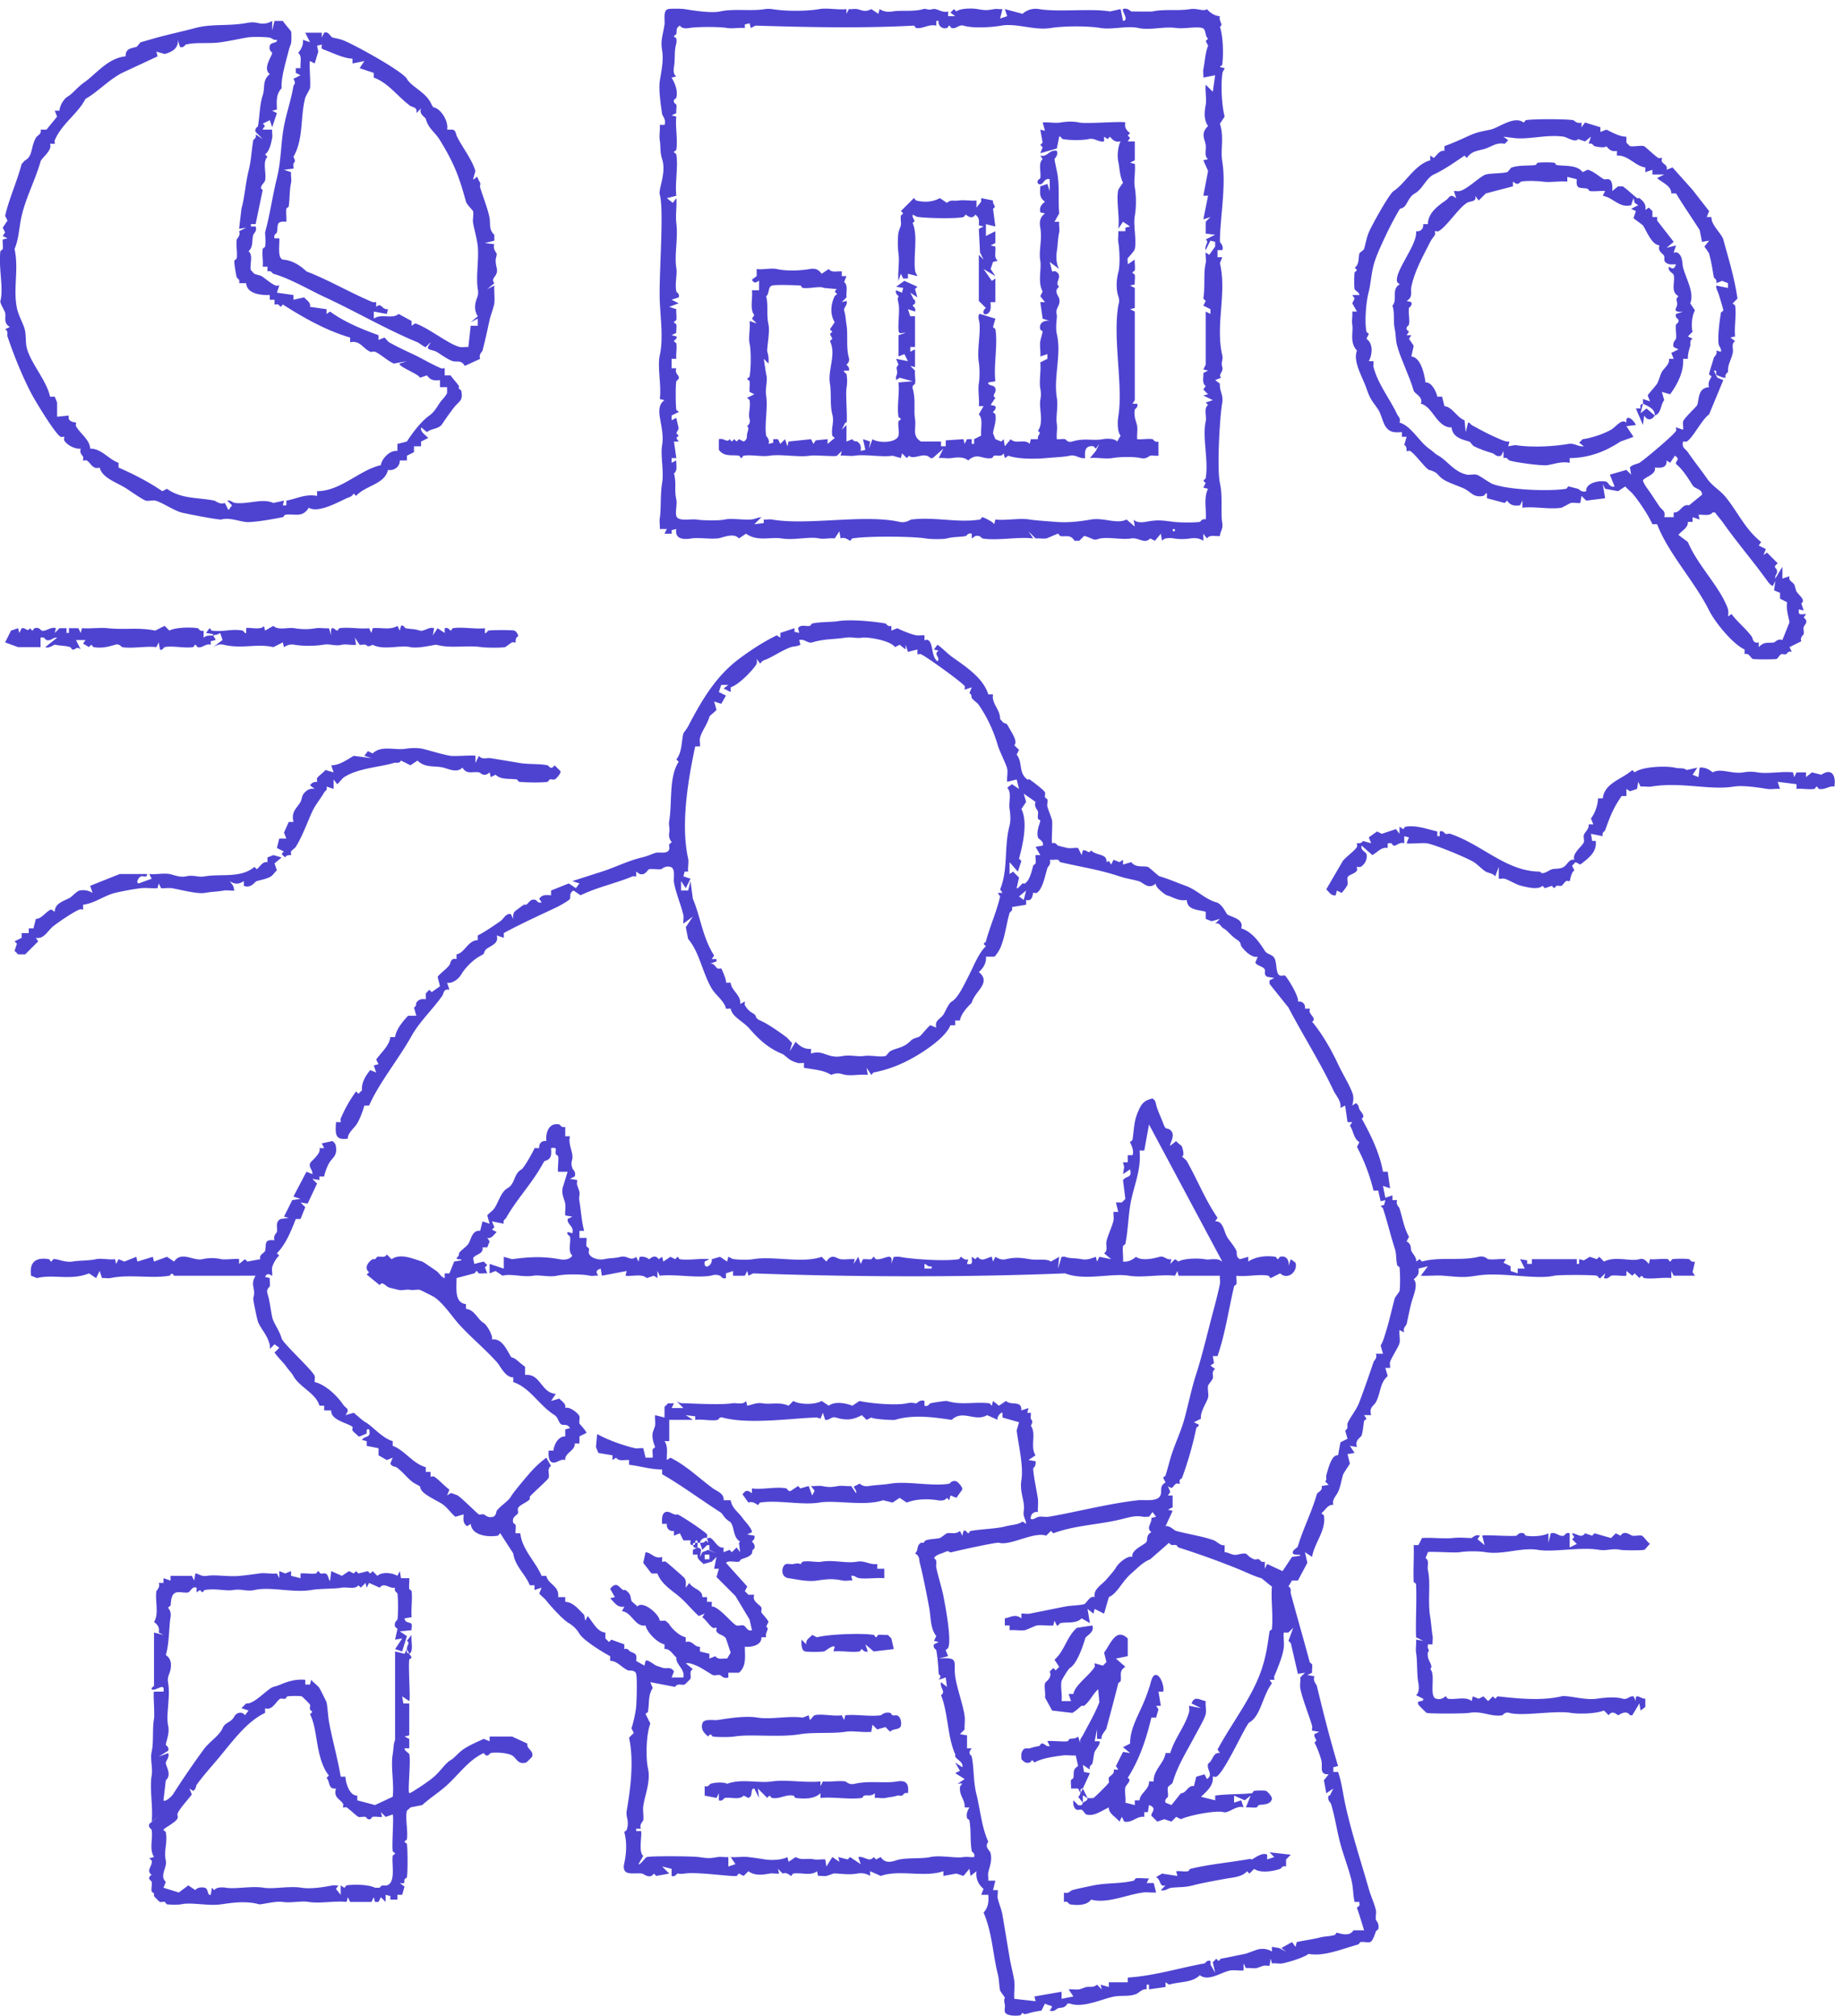 <svg xmlns="http://www.w3.org/2000/svg" width="213" height="233" fill="none"><g fill="#4E43D1" clip-path="url(#a)"><path d="M80.623 178.868c-.53.15-.468-.194-.547-.273.314.046.257-.263.273-.274.05-.035.183.022.273 0 .025.17-.046.454 0 .547Z"/><path d="M81.715 177.775c-.29-.137-.814.207-.82.546-.09 0-.212.022-.273 0-.013-.006.047-.227-.136-.273-.175 0-.123.259-.137.273-.013.013-.322-.036-.273.273-.01-.011-.177.057-.273-.137-.068-.136.05-.36 0-.409h-.82l-.41-.82-.682.273v-.546c-.519.079-.899-.3-.82-.819h-.546c-.035-.421-.063-1.229.41-1.366.513-.15.836.41 1.366.273.48.18 3.245 2.024 3.414 2.322.074.128-.052.358 0 .41Zm43.157 29.499-.273-.546h-.82c.036-.306-.057-.678 0-.956.022-.104.249-.167.273-.273.123-.517-.164-.948.547-1.366l-.274-1.229c-.486.043-1.032-.063-1.502 0-1.019.136-2.39.314-3.278.819-.355-.513-.33-.065-.546 0-.423.129-.713-.095-.956-.41 0-.352-.068-.628.137-.956.265-.426.56-.191.819-.273.443-.139.59-.169 1.093-.273.104-.022.161-.24.273-.273.341-.098.511.415.956.273l-.273-.546c.134-.112 1.846.085 2.321 0 .102-.019.162-.243.274-.273.289-.082.59.041.956-.273l.273.819c-.145-.519.112-.65.273-.956.721-1.366 1.36-2.439 1.912-3.824l-.137-1.502c-.647.565-.928 1.385-1.639 1.912-.057.041-.21-.044-.273 0-.338.235-.658.612-1.092.819l-2.322-.273-.819-1.502c.079-.486-.115-1.221 0-1.639.065-.24.863-.587.546-1.366l.41-.41.273.274.409-.41-.546-.82c1.166-.999 1.401-2.657 2.595-3.687l1.775-.273c.331.795-.723 1.172-.819 1.502-.314 1.09-1.002 2.977-1.775 3.414-.172.099-.924 1.355-.956 1.503-.142.636.098 1.625 0 2.321h1.092l-.273-.819h.546c.189-1.06 1.945-2.218 2.459-3.141.071-.129-.052-.358 0-.41l.956.273.409-.409-.273-1.093c.729-.967 1.371-2.947 2.732-1.639v2.049l-1.366.273 1.092.956c-.789.47-.417 1.011-.546 1.639-.022.104-.246.164-.273.273a326.312 326.312 0 0 1-1.366 5.19c-.079.292-.691.794-.546 1.229h-.546v-1.093l-.273 1.366h.546c.224.224-.459.991-.546 1.229-.115.311-.162 1.049-.274 1.366-.057.161-.417.232-.273.683l-.819-.547.136.82.683.136-.819 1.776c-.415-.025-.208.344-.273.546Z"/><path d="M81.715 177.775c.052.052.281-.071.41 0 .494.276.82 1.227 1.502 1.093v.546l.683-.273.273.273.546-.546.41.546-.136-1.092.136-.137c-.926-.522-.603-1.923-1.229-2.322-.727-.464-.683-.83-1.093-1.092-2.28-1.459-4.383-3.043-6.692-4.37v-.547c-1.335 0-2.548-.401-3.824-.546v-.546c-.549-.044-1.169.185-1.502-.273l-.41.273v-.547l-1.639-.273-.273-.683.137-1.502c1.281.716 3.092 1.336 4.37 1.639.268.063.653-.041.956 0l.273 1.093h.82c.033-.309-.052-.667 0-.956.019-.107.273-.184.273-.274 0-.106-.402-.866-.273-1.639.019-.12.254-.699.273-.819.063-.374-.041-.836 0-1.229l1.093.273v-1.229l.41-.41h.682l-.273.546h1.366l-.82-.819c.448.336.73.249 1.23.273 1.469.068 4.178.17 5.19 0 .567-.095 1.275.23 1.638-.273l.137.546c.636-.125 1.079-.388 1.775-.273.956.159 1.934-.194 3.005.273l.546-.546c.757.445 2.521.445 3.278 0l.819.546c.705-.54 1.967-.295 2.731 0l.82-.546c1.177.276 4.214.549 5.463.273.721-.158.961.038 1.092 0 .159-.046.435-.47.956-.273v.546c.451.145.527-.218.683-.273.208-.071 1.806-.306 1.912-.273 1.716.522 3.191.06 4.917.273.082.011.158.205.273.273l.136-.546.683.546.82-.546c.601.579 1.827-.139 1.775 1.093l.82-.274-.137.547h.41c.024.221-.041.483 0 .683.041.199.355.166 0 .819.68.91-.12 2.423.546 3.414l-.819.547.819.136c.077.62-.273.773-.273.82 0 .756.434 2.709.546 3.551.063.469-.043 1.016 0 1.502-.481-.088-.896.27-.819.819.423.069.535-.207.956-.273.341-.052.756.055 1.092 0 2.997-.497 6.979-1.543 10.38-1.912.743-.082 2.335.262 2.595-.683.131-.478-.175-.956.546-1.365l-.273-.547c.03-.106.237-.161.273-.273.205-.639.361-1.265.546-1.912.451-1.576 1.218-3.092 1.639-4.643.473-1.743.814-3.483 1.366-5.19.603-1.868 1.114-3.969 1.639-6.009.368-1.437.784-2.863 1.092-4.371.058-.278-.035-.65 0-.956h-4.78l-.136-.546-.273.546c-1.628-.188-3.775.257-5.327 0-2.046-.338-5.077.623-7.375-.273-11.851.473-24.5.426-36.055 0l-.546.273-.136-.546-.274.546H84.72v-.546l-.82.273v.547c-.45.144-.527-.219-.683-.274-.614-.213-.808-.046-1.092 0-1.707.285-4.08-.207-5.873 0l-.273-.546v.82l-.41-.274-.819.274c-.57-.539-1.647-.172-2.458-.274l.136-.546-2.868.546-.136-.819c-.53.186-.601.352-.274.819-.303-.041-.688.063-.956 0-.792-.185-2.835-.221-3.823 0-.872.194-1.989-.122-2.732 0-1.237.205-2.625-.278-3.55 0l-.82-.546-.683.273v-1.092l1.639.546v-1.366l.956.273c1.595-.213 3.373-.39 5.463 0 .527.099 1.188.077 1.502-.409-.566-.533-.131-1.527-.273-2.185-.028-.129-.437-.26-.273-.547l.546.137c.227-.828-.617-.97-.546-1.639l.546-.273-.82-.137c-.038-.442.058-.939 0-1.365-.049-.369-.513-1.194-.273-1.912l.547-1.776h-1.093c-.101-.101.085-1.393 0-1.775-.022-.101-.23-.159-.273-.273-.142-.377.325-.842-.546-.683.013.524.117 1.07-.41 1.365-.429.238-.219-.136-.683.683-1.188 2.103-2.92 3.928-4.097 6.009-.12.213-.402.238-.273.683l-1.366-.273.273.683-.273.273.546.273c-.363.328-.573.79-1.092.683l.273.41-.273.683h-.547c.132.778-.688.718-1.092 1.229l.136.683 1.093-.273.41.409-.273.273.273.683c-.309-.032-.667.052-.956 0-.107-.019-.183-.273-.273-.273-.09 0-.162.243-.274.273l-2.048.547c.01 1.084-.276 2.876 1.093 3.004v.546c1.043.14 1.33 1.23 2.048 1.639.333.192 1.093 1.437.956 1.912.962-.166 1.535.836 1.912 1.503.464.819.254.445.683.682.311.173.86.73 1.23.956v.956c1.788-.215 1.84 2.074 3.55 2.186l-.546.819.956-.273c.327.363.789.574.682 1.092.448-.248 1.55.631 1.64.956.062.233-.063.588 0 .82.024.09.723.787.819 1.092l-.82.41v.82h-.546c.093.833-1.185 1.079-1.093 1.912-.562-.183-.996.42-1.502.273-.472-.14-.445-.945-.41-1.366h.547c.068-.694.554-1.661 1.365-1.639v-.819l.547-.137c-.282-.513-.637-.314-.956-.41-.32-.095-.41-.833-.82-1.092-1.852-1.172-2.772-3.125-4.78-3.824v-.546c-.926.027-1.47-1.29-1.912-1.776-1.5-1.647-2.985-2.838-4.37-4.37-.787-.869-1.786-2.423-2.868-3.141-.098-.066-1.549-.801-1.639-.82-.317-.068-.754.058-1.092 0-.58-.095-.888.112-1.366 0a30.306 30.306 0 0 1-1.093-.273c-.35-.095-.816-.817-1.092-.273l-1.503-1.229.274-.273c-.629-.481-.085-1.208.41-1.503.06-.035.188.039.272 0 .118-.051.172-.245.274-.273.366-.101.84.189 1.092-.273l.546.546c1.074-.718 2.453-.043 3.551.274.101.03 1.413.936 1.64 1.092.319.221.545.721.955.82v-.547h.547l.546-1.365.82-.137c.158-.254-.872.052-.41-.41.215-.215.12-.382.136-.409.243-.375.841-.716 1.093-1.093.346-.522.41-1.598 1.365-1.502l.273-1.093.82.273-.273-.956c.23-.289.617-.532.82-.819.425-.604.775-1.918 1.502-2.322.953-.53.682-1.641 1.638-2.185.282-.158 1.35-2.049 1.503-2.458h.546c-.08-.519.3-.899.82-.82-.107-.978.308-2.177 1.502-1.912.12.028.24.424.682.273v1.093h.547c-.249.923.399 1.855.273 2.595-.057.328-.189.44 0 1.092.046.159.47.435.273.956l-.546.274.82.136c.035.183-.05.393 0 .546.084.265.196.555.272.82.077.265-.093.549 0 1.092.194 1.139.246 2.325.547 3.415h-.547v.819h.82c.04.303-.063.688 0 .956.024.104.237.161.273.273.052.161-.05.375 0 .547.166.581 1.207.811 1.775.682.71-.158 1.044-.071 1.912-.273.784-.183 1.131.558 1.776 0l.273.547.136-.547c.727-.087 1.033.273 1.093.273.066 0 .658-.68 1.093 0l.41-.273.136.547.82-.547.546.273.273-.273c.09 0 .17.257.273.273 1.005.167 2.357-.12 3.414 0l-.546.274c-.156 1.065.926.467.82-.274l.955-.273.82.547.136-.547c.282.082.31.23.683.273.784.093 1.702.08 2.185 0 2.382-.396 5.676.514 7.922-.273l.546.547c.653-1.008 1.155-.345 1.639-.274.483.071 1.111-.051 1.639 0l-.137.547.546-.82.273.82.274-.547c.308-.032.666.052.956 0 .106-.019.183-.273.273-.273.09 0 .169.254.273.273.89.153 2.018-1.024 1.775.547l.273-.82c.222.025.484-.041.683 0 1.221.254 5.16.549 6.829.273.104-.016.177-.267.273-.273.044 0 .432.476.819.273l-.136.547c.751.139.554-.227.546-.82l.41.273.273-.273c.516.686 1.169.017 1.639 0l.136.547.274-.547c.385.23.756.385 1.229.273 1.122-.262 1.827-.15 2.731 0 .904.151 1.956-.101 2.459.274l.956-.547-.137 1.366.41-1.366c.131.017.292-.046.409 0 .522.208 1.079.12 1.912.273.648.118 1.12-.09 1.639-.273l.137.547.273-.547 1.366.273-.82-.682c.486-.306.175-.894.273-1.366.142-.694.681-1.767.82-2.458.057-.282-.036-.651 0-.956h.546l-.273-1.093h.683l.41-.41-.274-2.185c.5-.573 1.047-.183.82-1.229l-.82.546.137-.819-.137-.546h.547v-.82h.546c.259-.554-.273-1.42-.273-1.502 0-.09.257-.17.273-.273.178-1.063.153-2.016.546-3.005.394-.989.65-1.538 1.776-1.775.306.218.336.344.409.683.153.685.547 1.434.82 2.185.298.819.401.521.683.683.948.538-.017 1.731.136 1.912l.683-.547c.134.213.639.527.683.683.109.38.284.975 0 1.093.139.194.442.363.546.546 1.29 2.289 2.093 4.411 3.551 6.555l-.273.41c.918-.082.997 1.131 1.366 1.776.273.478.814 1.018 1.092 1.638.099.219-.117.697.41.956l.956-.273v.547c.858-.577 2.109-.719 3.141-.547.104.017.183.273.273.273.09 0 .159-.24.273-.273.681-.196 1.101.405.956 1.093l.274-.82.546.41c.292 1.071-.951 2.032-1.776 1.229l-1.092.547c-.109-.03-.169-.249-.273-.274-.984-.221-2.612.159-3.688 0-.035.306.058.675 0 .956-.022.104-.248.167-.273.274-.639 2.715-1.019 5.457-1.912 8.057h-.546l.136.82-.409.273.546.41c-.47.281-.178.751-.273 1.092-.033.12-.525.716-.546.82-.085.396.084.969 0 1.365-.115.533-.962 1.697-.82 2.459l-.819.409.546.273c.131.118-.254.317-.273.41a40.28 40.28 0 0 1-1.639 5.736c-.038.107-.227.161-.273.273-.06.148.046.364 0 .41-.052.052-.281-.071-.41 0-.431.24-.322.77-.956.273l.273.683-.273.41h.546v1.366l-.546.273.546.136-.819 1.776c.456-.126.975.478 1.229.546 1.382.374 3.087.617 4.37 1.093.345.128.776.666 1.23.546v.819c.532.014.863.424 1.502.273 1.448-.338.756.082 1.912.547.153.063.382-.06.546 0 .164.06.232.418.683.273v.819l.273-.546 1.776.819 1.092-1.638.956-.137c.167-.265-1.15.109-.819-.546.093-.186.505-.402.546-.547.541-1.887 1.571-3.873 2.185-6.009.068-.24.746-.44.546-.956l.82-.136-.41-.41c.268-.169.074-.467.137-.683.21-.702.603-2.453 1.365-2.322l.274-1.502.819-.41-.273-.956c.418-.215.186-.603.273-.819.29-.724 1.019-1.53 1.366-2.458a131.422 131.422 0 0 0 1.639-4.644c.06-.186.464-.426.273-.956h.819l-.273-.956c.262-.382.407-.931.546-1.366.446-1.384.705-2.676 1.093-4.097.033-.12.524-.715.546-.819.096-.443.074-2.234 0-2.732-.013-.101-.251-.166-.273-.273-.169-.83-.057-1.243-.273-1.912-.503-1.562-.844-3.04-1.366-4.643-.03-.096-.205-.156-.273-.273l.41-.137.136-.546-.546.136-.273-1.229h-.546a21.972 21.972 0 0 0-1.912-5.053l.273-.546c-.721-.497-.664-1.319-1.093-1.912l.273-.41h-.546l-.273-1.912-.546.273c.123-.806-.522-1.409-.82-2.048-1.453-3.111-3.556-6.427-5.19-9.56l-2.185-2.732v-.41l.547-.273-.82-.136c-.42-.262-.194-.544-.273-.82-.107-.371-.915-.428-1.093-.819l.274-.683c-.675.167-1.519-.672-1.912-1.229-.061-.087-.009-.426-.41-.683-.85-.543-1.079-1.057-1.639-1.366-.306-.169-.418-.702-.956-.546l.546-.546-.956.273-.683-.273v-.82c-.879-.265-2.146-.172-2.185-1.365-.956.166-1.521-.317-2.321-.547-.17-.049-1.478-1.013-1.23-1.365-.931.775-1.417-.101-2.048-.274-.699-.191-1.486-.314-2.185-.546-2.338-.781-4.483-1.087-6.829-1.639-.106-.024-.169-.251-.273-.273-.279-.057-.65.036-.956 0 .197.525-.224.79-.273.956-.224.743-.563 2.491-1.229 2.868-.129.074-.358-.052-.41 0-.057.058-.03 1.046-.819.82v.546l-1.639.273c.147.448-.23.541-.273.683-.388 1.306-.519 2.797-1.093 4.097-.082.189-.538.918-.683.956h-.956c.079.677-.292 1.319-.819 1.775 1.518 1.254-.495 2.21-.82 3.551-.571.555-1.259 1.325-1.366 2.049h-.546v.546h-.546c-.552 1.347-2.65 2.775-3.961 3.551-1.595.942-3.13 1.557-4.916 1.912-.088.016-.159.205-.273.273l-.547-.819.137.819c-.803-.095-1.836.134-2.595 0-.546-.098-.787-.328-1.639 0-.904-.576-2.076-.612-3.141-.819v-.546c-.221-.028-.497.049-.683 0-1.248-.336-1.295-.836-1.912-1.093-1.53-.636-2.638-1.655-3.687-2.868-.782-.904-1.992-1.336-2.185-2.322H83.9c-.15-.852-1.172-1.54-1.639-2.321-1.07-1.795-1.425-4.229-2.731-5.737l-.273-1.365.82-1.229-1.093.819c-.039-.303.06-.683 0-.956-.27-1.207-.885-2.584-1.093-3.824-.08-.472.213-1.603-.41-1.775-.622-.172-.986.259-1.092.273-.418.054-1.022-.096-1.366 0-.235.065-.382.735-1.093.546l-.41-.273v.546c-.046.047-.261-.06-.409 0-1.986.828-4.05 1.235-6.01 2.185l-.819-.546c-.513.287-.316.631-.41.956-.048.172-1.18.803-1.501.956-1.929.915-4.231 1.956-6.146 3.005v.546l-.82-.273c.347 1.109-1.062 1.232-1.365 1.775-.238.426.136.219-.683.683-.82.464-1.718 1.456-2.049 2.049-.284.508-1.057 1.109-1.639.956l.274.819c-.705-.167-.662.456-.82.683-1.133 1.606-2.606 2.961-3.55 4.643-1.547 2.751-3.73 5.379-4.917 8.058h-.547c-.15.568-.494 1.489-.82 2.049-.305.524-1.133 1.136-1.092 1.775-1.546.216-1.431-.612-1.365-1.912h.546c.046-.046-.06-.262 0-.41a15.417 15.417 0 0 1 1.775-3.141l.273.273.41-.409c-.08-.839.413-1.694.956-2.322l.683.273-.273-.819.546-.137-.273-.546c.617-.85 1.53-1.617 1.639-2.595h.546c.126-.871.836-1.751 1.502-2.458h.956l-.273-.956c.306-.134.227-.476.273-.547.274-.426.61-.464 1.093-.409v-.683l.41-.41.273.273.956-.683-.273-1.092c.374-.473 1.032-.896 1.366-1.366.158-.227.114-.849.819-.683v-.546c.923-.128 1.322-1.636 2.458-1.639v-.546c.82-.407 1.828-1.112 2.595-1.639.42-.29.637-.951 1.23-.82l.272.547c-.019-.317-.046-.525.137-.82.035-.057.942-.729 1.093-.819.07-.044.215.038.273 0 .368-.251.47-.735 1.092-.546.145.043.235.42.683.273l-.273-.41c.347-.522.781-.432 1.366-.41v-.546l2.048-.819.82.546.41-.546-.82-.274 3.414-1.092c1.563-.5 3.013-1.257 4.644-1.639.68-.158 1.294-.472 1.639-.546.426-.093 1.33.19 1.502-.41.046-.167-.047-.374 0-.546.03-.112.273-.183.273-.273 0-.06-.396-.372-.273-1.093.1-.59-.099-.8 0-1.366.352-2.048-.066-5.061 1.092-6.828l-.273-.273c.683-.809.587-2.161.82-3.005.013-.05.39-.522.546-.82 1.562-2.985 3.177-5.763 5.873-7.784 1.354-1.016 2.832-1.978 4.37-2.731l.41.273v-.547l1.638-.546v.41l.547.136-.137-.546c.306-.48.882-.186 1.366-.273.104-.02.166-.251.273-.273 1.052-.213 2.24-.145 3.005-.273 1.398-.233 4.124.032 5.462.273.11.019.244.423.683.273v.546l.683-.273c.574.292 1.587.7 2.185.82.282.057.65-.036.956 0v.546c.052.052.282-.074.41 0 .65.371.331 1.9 1.093 2.458.418-.431-.555-.82.136-1.229l-.546-.137.41-.546c.557.38 1.13.997 1.638 1.366 1.527 1.106 3.636 2.425 4.234 4.37h.546c-.191 1.093.853 1.726.82 2.868.15.11.268.33.41.41.423.24.213-.137.683.683.314.549.961 1.513.546 1.912l.546.546-.273.546c.743.929.167 2.063 1.229 2.868.055.041.208-.046.273 0 .317.221 1.707 1.262 1.776 1.503.049.172-.052.385 0 .546.035.11.24.166.273.273.065.224-.06.58 0 .82.082.33.513 1.37.546 1.638.06.484-.093 2.502 0 2.595.448-.147.541.23.683.273.221.066.948.246 1.093.273.366.066.838-.043 1.229 0l.409.82.137-.546c.554-.09.634.502.956 0 .601.663 1.868.325 1.775 1.365l.274-.136.273.41.273-.547.683.273.409-.273v.547l.956-.274c.514.678 1.383.402 1.912.547.151.041 1.21 1.048 1.366 1.092 1.013.29 2.068.751 3.005 1.093 1.357.494 2.177 1.518 3.551 1.912.672.194 1.136 1.273 1.229 1.365.322.323 2.021.476 1.639 1.639 1.259.405 2.062 1.552 2.731 2.595.273.429.822.394 1.093.82.355.557.12 1.887.682 2.048.17.049.377-.049.547 0 .191.055 1.707 2.51 1.502 3.005.519-.079.899.3.819.819h.547c.046.047-.063.262 0 .41.164.393.781.814.273 1.093 1.169 1.395 2.242 3.283 3.004 4.916.517 1.106 1.246 2.254 1.639 3.278.205.532.126 1 0 1.502l.41-.273c.369.178.333.544.41.683.224.407.745.83.273 1.092 1.079 1.945 2.065 3.975 2.458 6.146h.546l.274 1.912-.82-.273.273 1.366.82-.273v.546h.546c-.197.524.224.789.273.956.383 1.273.541 2.305 1.093 3.278l-.273.546c.609.295.431.847.546 1.092.177.377.639.768.546 1.23l.41-.274.273.274c2.079-.577 4.395-.041 6.556-.547.677-.158.983.257 1.092.273.628.093 1.396-.065 2.049 0l-.273.41.819.41v.546l.819.273v-.546h.82l-.546-1.093.819.137v.41h.546v-.547h5.19v.547h.273v-.547l.546.137.683-.41.82.273.273-.273.546.547c1.426-.678 3.013.038 4.097-.274.511-.147.773.197 1.093.547l.136-.547c.645.071 1.437-.101 2.049 0 .104.017.183.274.273.274.09 0 .169-.257.273-.274.396-.065 1.519-.068 1.912 0 .107.02.246.424.683.274l-.273 1.229.273.409h-2.458l-.273-.546v.82c-.975-.112-2.213.153-3.141 0-.181-.03-.197-.528-.547 0l-.546-.547-.273.273-.683-.546v.546c-.557.066-1.248-.092-1.775 0-.08.014-.391.465-.82.274l.137-.547-.547.547c-.133.123-.314-.254-.409-.274-.568-.109-4.39-.117-4.917 0-2.248.503-6.11-.483-9.014 0-1.513.252-2.106.134-3.824 0-.852-.065-1.74.047-2.595 0l.82-1.092-1.093.273c.107.604-.098.863-.546 1.229.563.604-.035 1.844-.273 2.732-.169.633-.339 1.51-.546 2.458-.028.131-.484.464-.274.956l-.546-.273c-.063.461.093 1.081 0 1.502-.093.421-.909 1.631-1.092 2.185-.058.17.032.465 0 .683h-.547l.273.956c-.925.773-.789 1.934-1.365 3.005-.246.456-.811.568-.547 1.502h-.819l.273.41c0 .093-.254.169-.273.273-.093.535-.123 1.117-.273 1.639-.071.248-.863.581-.546 1.365l-.82-.136.546.819-.819.137.273 1.092c-.18.334-.746 1.096-.819 1.366-.161.587-.282 1.347-.547 1.912-.232.494-.715.855-.546 1.502-.612-.087-.912.582-1.366.956 0 .091.257.17.274.274.286 1.726-1.093 3.119-1.366 4.78l-.82-.547.274 1.229-1.093 2.049h-.683l-.41.683c.407.227.2.541.274.819.693 2.601 1.491 5.324 2.185 7.921.03.11.251.17.273.274.057.278-.036.65 0 .956l-.546.273.819.136c-.216.541.235.937.273 1.093.749 3.111 1.497 6.077 2.458 9.287l-.546.136v.547h.546c.421 1.207.547 2.411.82 3.687.699 3.253 1.838 6.684 2.731 9.833.23.814.648 1.702.82 2.459.071.311-.06.759 0 1.092.024.139.429.41.273 1.093-.071.112-.238.174-.273.273-.123.341-.366 1.142-.683 1.229-.292.079-.768-.068-1.093 0-.103.022-.164.243-.273.273-2.035.576-3.944 1.404-5.736 1.093-.568.439-2.335.969-3.004 1.092-.366.069-.839-.043-1.23 0l-.136-.546-.137.819c-.221.025-.483-.041-.683 0-.15.03-.685.252-.819.274-.374.062-.836-.041-1.229 0l-.273-.547v.82c-.481.049-1.044-.071-1.503 0-1.032.158-2.534 1.338-3.55.546-.866.896-2.401.737-3.551 1.093l-.41-.274v.547l-1.912.273v-.546h-.273v.546c-.475-.104-.923.434-1.229.546-.844.309-1.647.139-2.459.273-1.327.221-3.627 1.393-5.189.82h-.273c-.334.601-.741.423-1.093.546-.194.066-.426.462-.956.273.541-.762.079-.421-.546-.819l-.41.819c-.391.057-1.013.159-1.366.273-.901.293-.642 0-.819 0-.09 0-.17.257-.273.273-.489.082-1.642.077-1.776-.409-.063-.224.052-.568 0-.82-.164-.808 0-.603 0-.819 0-.049-.524-.721-.546-.82-.137-.636-.082-1.141-.273-1.912-.571-2.299-.634-4.766-1.639-7.101.549-.582.614-1.284.546-2.049h-.819l.273-.683c-.634-.538-.926-1.243-.82-2.048l-.682.546-.137-.82-.683.82-.819-.273-1.503.273v-.546c-2.19.762-5.099-.219-7.238.546l-1.229-.546v.546c-.44-.287-.964-.372-1.502-.273-1.115.205-2.459-.079-2.732 0-.188.054-.658.246-.82.273-.289.052-.646-.033-.955 0l-.137-.546c-.644.576-1.86.128-2.731.273-.104.016-.183.273-.273.273-.055 0-.462-.481-.956-.273l-.547-.547.137.547c-.352.038-.76-.055-1.093 0-.69.115-1.696.314-2.458-.273l-.546.546-.546-.273c-.09 0-.159.24-.274.273-.428.123-4.632-.503-6.009-.273-.483.079-.732-.025-.82 0-.136.038-.234.42-.682.273v-.82l-1.093-.273.82.82-1.502.273-.274-.273c-.464.699-1.15.033-1.365 0-.96-.14-2.426.412-2.049-1.229.227-.984.325-2.36 0-3.551.033-.107.238-.164.273-.273.35-1.066-.128-1.434 0-2.186.38-2.209.89-5.651.273-8.467l.547-.546-.273-.547c.215-.535.502-1.939.546-2.458.057-.705.14-3.313 0-3.824-.14-.511-.795-.336-.956-.41-.713-.319-1.262-1.114-2.049-1.092v-.546c-.778-.396-3.133-1.847-3.55-2.595a3.392 3.392 0 0 0-1.23-1.229c-.672-.375-2.144-2.014-2.595-2.595-.224-.293-.576-.53-.82-.82l.274-.683-.82.274v-.547h-.546c-.461-1.226-1.715-2.201-1.912-3.687l-1.502-2.322c-.09 0-.17.257-.273.273-1.194.2-3.021-.03-3.141-1.365l-.41.273c-.522-.347-.431-.782-.41-1.366l-.956.273c-.475-.401-.887-.991-1.365-1.366-.599-.464-2.21-1.084-2.595-1.775-.221-.396.15-.249-.683-.683-.727-.38-1.344-1.319-2.185-1.912-.08-.055-.527-.046-.683-.41l.273-.682-.683.273-.956-.547v-.819l-1.366-.273v-.547l-.546-.136c.339-.579 1.106-.131.82-1.229-.514-.099-.082.434-.41.546-.27.093-.658.32-.82.273-.169-.237-.557-.459-.682-.683-.072-.128.051-.357 0-.409-.43-.429-2.57-.771-2.459-1.912h-.82v-.547h-.545c-.418-1.447-2.29-2.13-3.005-3.414-.251-.453-.432-.541-.82-1.093-.352-.499-.994-1.084-1.365-1.638l.546-.547-.546-.409-.547.546c.066-.443-.103-.839-.273-1.229-.248-.574-.887-1.358-1.092-1.912-.115-.312-.587-2.59-.547-2.732.17-.59.096-.814 0-1.365-.087-.503.025-.825.274-1.23H20.12c-.35-.527-.366-.03-.546 0-2.163.361-4.537-.199-6.829.274-.278.057-.65-.036-.956 0l-.273-.82-.41.82-.819-.547c-2.098.861-4.138.066-6.01.547l-.682-.274c-.224-1.556.514-2.166 2.049-1.912.103.017.183.274.273.274.09 0 .158-.241.273-.274.33-.095 1.327.416 2.185.274.858-.142 1.912-.091 2.732-.274.598-.133 1.526.096 2.185 0l.136.547.273-.547.683.274 1.366-.547.136.547 1.776-.547.136.547 1.503-.547.82.547c.857-1.249 2.214-.036 3.277-.274a4.857 4.857 0 0 1 2.185 0c.418.093 1.94-.109 2.049 0v.547l.683-.547.273.274 1.502-.274c-.202-.516.48-.721.546-.956.191-.696-.227-1.379 1.093-1.229-.208-.502.254-.855.273-.956.104-.562-.235-1.114.41-1.502l.956-.137-.547-.136.956-1.912.956-.137-.819-.273 1.502-2.868.683.273c.066-.497-.42-.718-.273-1.229.08-.273 1.325-1.109 1.093-1.775h.546l-.273-.547 1.229-.273c.281.227.358.32.41.683.152 1.087-.454 1.243-.82 1.912-.21.385-.478 1.065-.546 1.502h-.546v.41l-.82-.136.546.546-1.092 2.322-.82-.137.547.546-.547 1.366h-.546c-.532 1.352-1.144 2.917-2.185 3.961l.273.273c-.371.281-.735.999-.82 1.365-.062.268.042.653 0 .956-.06.071-.51-.527-.819.137l.546.137c-.035.306.058.677 0 .956-.019.09-.434.284-.273.819.306 1.011.34 1.726.547 2.731.139.67.81 1.481 1.092 2.459.178.617 3.636 3.736 3.824 4.37.052.178-.03.464 0 .683 1.243.298 2.551 1.535 3.278 2.595.347.505.858.442.273 1.229l.956-.273c.374.289.997.887 1.366 1.092.803.446 1.928 1.841 3.141 2.185v.547c1.328.445 2.37 2.1 3.824 2.458v.546h.546v.547c.052.052.282-.071.41 0 .442.245 1.273 1.161 1.776 1.502l-.274.683.41-.273c.09-.025.73.218.82.273.488.298 2.297 2.139 2.458 2.185.172.049.385-.052.546 0 .24.076.459.448 1.093.273.338-.093.374-.631.41-.683.376-.535 1.362-1.144 1.638-1.639.276-.494 1.584-2.035 2.185-2.731a11.87 11.87 0 0 1 1.912-1.775l.547.956c-.506.305-.153.928-.274 1.365-.06.219-1.824 1.751-2.185 2.185-.035.044.05.197 0 .274-.245.39-1.242.663-1.365 1.092-.05.169.049.377 0 .546-.069.235-.754.41-.547 1.093.033.112.252.169.273.273.058.279-.035.65 0 .956h.547c.172 1.841 1.803 3.332 2.458 4.917h.546c.162.953 1.546 1.163 1.366 2.458h.82v.546c.923.039 1.515.844 2.185 1.503l.136.682.273-.546c.593.691 1.101 1.852 2.049 1.912v.683l.41.41.273-.273 1.502.546v.546c.448-.131.48.167.683.273.524.273.82.191.683 1.093l.956.546.136-.546c.227-.221.99.456 1.23.546.182.068.68.235.819.273.418.112.89-.196 1.23.41l-.274.683h1.366c.194-1.008-.899-1.47-.82-2.322-.453-.374-.754-1.043-1.365-.956v-.546c-.812-.161-2.025-1.374-2.186-2.185-1.231.224-1.617-1.587-2.731-1.639l.273-.546c-.814.174-1.12-.478-1.639-.956l.546-.137-.546-.956c.749-.901.964-.229 1.502.137.069.046.222-.041.274 0 .666.505.516.647.683 1.229.043.155.549.47.682.683.596-.76 2.538.86 2.595 1.638h.683c.11.151.33.268.41.41.257.454 1.174 1.366 1.912 1.502v.547c.82-.23.948.603 1.639.546v.546l1.092.273v.547l.683-.273c.306.442.85.24 1.366.273l.41-.683-.547-1.639c-.273-.432-.86-.404-1.092-.819-.071-.129.052-.358 0-.41-.052-.052-.282.071-.41 0-.382-.213-.822-.943-1.23-1.229l.274-.41-.683.273c-.757-.677-1.42-1.527-2.185-2.185-.888-.765-2.13-1.48-2.595-2.731h-.683l-.956-1.23.273-1.229c.776.085.992.811 1.912.547v.546c.052.052.282-.071.41 0 .148.082 2.109 1.789 2.185 1.912.224.363.126.707.137 1.092l.41-.546c.423.735 1.54.757 1.502 1.639h.546v.546h.546v.547c.738-.102 2.44 2.067 2.868 2.185.233.063.588-.063.82 0 .232.063.429.734.956.546l-.273-1.229-1.64-2.732-2.184-2.185.273-.956h-.547l.274-1.365-.547.546-.956.273c-.327-.363-.789-.574-.683-1.093h-.546v-.546l.547-.273c.01.022.254.019.41.273l-.137.82.273-.547.683-.273.956.41-.82-.41v-.546h-.273l-.546.546-.273-.819c.322-.009.475.041.683-.273l.273.273-.137-.547ZM104.66 75.073l-.683-.546-.546.273c-.5-.77-3.174-1.204-3.824-1.092-.65.112-1.133-.115-1.912 0-1.415.21-2.491.13-3.824.546-.489.153-.934-.454-1.502-.273l.136.546c-.325.189-.852.189-1.092.273-.918.323-1.86.962-2.732 1.366-.276.128-.576.142-.82.546l-.409-.546c.08.492 0 .6-.273.956-.59.767-1.912 2.068-2.731 2.322v.546l-.82-.41.546-.41h-.819l-.273.82.82.41-.547.956-.82-.273.274.956c-.153.243-.768.641-.82.819-.26.904-.91 1.682-1.092 2.458-.063.268.04.653 0 .956h-.547c-.85 3.933-1.69 9.085-.819 12.975.093.42-.063 1.04 0 1.502h-.41l-.136.546.82.273-.547 1.093-.547-.82v1.093h.82l.273-1.093.273 2.049c.874 2.019 1.117 4.48 2.459 6.555l-.274.41h.547v.273l-.82.273c.538-.155.65.377.956.547.131.071.358-.052.41 0 .066.065.647 1.357.546 1.639h.547c.035.876 1.253 1.464 1.092 2.458l.546-.273c.05.06-.07.281 0 .41.3.535.612.759.956.956.508.289.11.521.82.819.82.341 2.294 1.374 3.004 1.912.244.183.443.481.683.683l-.273.956.683-1.093c.456.527 1.098.899 1.775.82v.546c.986-.341 1.48.079 2.322.273.626.145 1.003.06 1.366 0 .901-.15 1.745.118 2.458 0 .713-.117 1.858.167 2.458 0 .134-.035.358-.431.547-.546.486-.292 1.324-.391 1.912-.82.696-.508.388-.538 1.365-.819.254-.074 1.014-1.145 1.366-1.366l.683.273c-.227-.844.473-.983.819-1.502.235-.352.582-1.289.956-1.502.768-.437 1.486-2.043 2.049-3.141.563-1.098 1.041-2.407 1.912-3.278-.519-.355-.055-.339 0-.546.473-1.773 1.262-3.497 1.639-5.19l-.273-.41h.546l-.273-.41c.961-2.338.426-4.875 1.093-7.374.147-.552.092-1.358 0-1.912-.132-.795.289-1.89-.274-2.459l.547-.41.819.547-.273-1.093-1.093.273c-.062-.464.093-1.076 0-1.502-.123-.565-.876-1.988-1.092-2.731-.475-1.645-1.254-3.297-2.185-4.644-.2-.29-.642-.538-.82-.82-.046-.073.033-.412-.273-.546l.273-.682-.819.273c-.052-.052.074-.281 0-.41-.213-.374-4.436-3.428-5.053-3.687-.148-.063-.361.049-.41 0v-.547l-1.093.274-.273-.82v.546Zm15.843 22.671c.188-.527-.487-.732-.547-.956-.207-.767.273-1.726.273-1.912 0-.09-.254-.169-.273-.273-.043-.257.055-.582 0-.82-.033-.147-.491-.554-.273-1.092l-1.366-.956.274.956-.547.82c.754 1.472.194 4.037-.273 5.736l.273.273-.409 1.229-.956-1.093v1.366l.409-.273.683.683-.273 1.229c.109.134.524-.437.683-.546.057-.041.205.043.273 0 .576-.369.789-1.481.956-2.049.033-.11.248-.17.273-.273.063-.268-.041-.653 0-.956h.546l-.546-.956.82-.137Zm-2.186 6.283.274-1.093-.82.683.546.41Zm22.944 41.791-8.467-15.843-.546 3.005h-.547c.233 2.39-.767 4.258-1.092 6.419-.224 1.483-.257 2.925-.546 4.37-.022.107-.26.172-.274.273-.079.546.055 1.207 0 1.776.569.079 1.118-.205 1.503-.547.688.533 2.19.156 2.731 0 .511-.147.814.402 1.366.273l-.137.547.547-.547.409.274c.582-.375 2.235-.402 3.005-.274.532.088.467.003 1.092 0 .462-.002.582.047.956.274Zm-33.596.546c-.413.115-.497-.189-.82-.273v.546h.82v-.273Zm-12.292 17.754-.273-.819-.273.683-.41-.137c-2.56.044-7.839.85-10.925 0-.361-.098-.438.249-.547.273-.704.159-1.822-.112-2.595 0v-.41l-1.092-.136.82.546h-2.732v2.458H76.8c.447.645.232 1.407.273 2.186l.41-.273c1.857.923 3.313 2.37 4.916 3.55.415.306 1.325.579 1.23 1.366h.819c.16.959.874 1.352 1.365 2.049.309.437 1.074 1.18 1.093 1.639l-.546.273.819.136c.15.415-.273.626-.273.683 0 .047.437.281.273.82-.306.133-.227.475-.273.546-.26.407-.798.511-1.23.683-.117.046-.171.251-.272.273-.427.095-1.167-.194-1.503.136l2.459 2.732-.274.546.41.41h.683c-.339.786.721 1.161.82 1.502.049.169-.05.377 0 .546.027.099.723.782.819 1.093l-.273.546c.467.287-.167.604 0 1.229h-.547c.047.902-1.109 1.167-1.912 1.093-.008 1.073.219 2.226-.682 3.005h-1.23v.546c-.516.202-.819-.241-.956-.273-.24-.06-.59.063-.819 0-.112-.03-1.442-.918-1.912-1.093-.407-.153-.77-.352-1.23-.273l.82.683c-.461.251-.172.724-.273 1.092-.013.047-.636.67-.683.683-.369.101-.841-.188-1.092.273l-2.868-.546.273.683c-.56.869-.364 1.661-.547 2.731-.019.104-.273.181-.273.274l.547 1.092c-.511 1.328-.528 4.056-.273 5.19.335 1.502-.367 3.089-.547 4.37-.07.511.074 1.131 0 1.639-.01.079-.48.462-.273.956h-.546v.273h.546c.202.202-.333 2.431.273 2.868l-.546.956c.145.164.792-.773.956-.819.522-.142 5.293-.104 6.01 0 1.103.161 1.256.155 2.184 0 .374-.063.836.041 1.23 0v1.092l.819-.273-.546-.819c.66.054 1.403-.079 2.048 0s1.459.196 1.912.273c.727.12 1.953.074 2.595-.273l.137.546.819-.546c.732.426 1.23.095 2.185.273.366.068.839-.044 1.23 0l.136.819.683-1.092.82.546-.137-.546 1.092.273.273-.273 1.23.819-.274-.819c.719-.14 1.26.674 1.776 0l.273.273.546-.273c.637.978 1.625.369 2.185.273 1.216-.208 2.612-.063 3.551-.273 1.109-.249 2.876.158 3.824 0 .374-.063.836.041 1.229 0 .151-.437-.254-.577-.273-.683-.213-1.218-.054-2.338-.273-3.551-.019-.104-.249-.167-.273-.273-.112-.473.044-.844.273-1.229h-.546c.049-.934-.618-1.303-.547-2.322.025-.347.705-.53-.273-.41l.82-.546-1.093-.683.546-.273-.546-.956.82.546c.15-.603-.571-.811-.82-1.229-.035-.06.038-.188 0-.273-.909-1.999-.811-4.78-1.639-6.829.609-.423-.169-.808 0-1.502l.683.546-.136-1.092-.82.273c.445-.535.006-.557 0-.683-.044-.907-.117-1.865-.273-2.731-.019-.11-.423-.243-.273-.683l.546-.273-.546-.137.273-.546c-.718-.899-.615-2.196-.819-3.278-.32-1.691-.738-3.854-1.093-5.19-.115-.426.041-.737-.546-1.092.44-.355.104-.861.683-1.229.054-.036.188.041.273 0 .112-.052.166-.23.273-.273.429-.17 1.232-.162 1.639-.274.12-.032.715-.524.819-.546.5-.109 1.003.167 1.502-.273l.274.546.136-.546c.262-.183.454.273.546.273.093 0 .17-.257.274-.273 1.477-.246 2.93-.235 4.097-.546.62-.167 1.406-.156 1.912-.547l.41.274c-.036-.549-.388-.834-.274-1.503.181-1.054-.505-2.152-.273-3.551.262-1.578-.317-3.963-.546-5.736l.273-.956-1.912-.546v-.546c-.109-.137-.724.478-.546.819l-1.229-.546c-1.418.825-2.792-.691-4.098.546-2.045-.298-4.4-.655-6.555 0-.147.044-2.447-.057-2.731-.273l-.547.273-.546-.546c-1.076.587-1.863.62-3.005.273-.513-.156-.753.355-1.229.273Zm30.319 43.703c.167.03.549.038.683 0 .12-.035 1.74-1.655 1.776-1.775.049-.17-.05-.377 0-.547.068-.24.745-.439.546-.956h.546l-.273-.409.819-1.639.82.136-.82-.682.82-.41c-.014-1.33.56-2.54 1.092-3.688.424-.915.795-1.759 1.093-2.731.172-.35.27-1.368.683-1.502.634-.205 1.139 1.464.956 1.912h-.546l.273 1.639h-.547l.274.409-.274.956h-.546c-.587 2.459-1.357 4.802-2.731 6.965.554.271-.208.79-.273 1.093-.107.497.073 1.232 0 1.775l1.092.274v-.547h.546c.041-.833 1.161-1.253 1.093-2.185h.546c-.079-1.305 1.229-2.125 1.366-3.278h.546c.503-1.726 1.737-3.116 2.185-4.78.05-.185-.027-.461 0-.682l1.366.273-1.092-.547c.349-.942.909-.398 1.638-.273-.062.465.093 1.076 0 1.503-.12.551-1.024 2.084-1.365 2.731-.888 1.685-1.904 3.267-2.459 5.19-.043.153-.505.396-.546.546-.079.287.057.759 0 1.093-.019.106-.423.245-.273.682l.683.274 1.092-1.366c.631.008.817-.959 1.503-.82l.273-1.092.956-.273.273.546c.811-.524-.068-1.027.137-1.775.603-.405.551-1.35 1.365-1.23l-.273-.409c1.699-3.174 4.13-6.157 5.19-9.56.472-1.519.593-2.59.819-4.097.017-.104.263-.175.273-.274.162-1.557-.117-3.329 0-4.916-.259-.145-1.122-.926-1.229-.956-.915-.262-1.792-.713-2.731-1.093a96.87 96.87 0 0 0-6.829-2.458c-.109-.036-.164-.24-.273-.273-.257-.079-.595.139-.819-.273l-2.185 1.912c-.888.355-1.451 1.005-2.186 1.639-1.1.947-1.587 2.294-2.594 2.731l-.547 1.912-1.092-.546-.137.546-.683-.546.273 1.639-.956-.547c-.633.639-1.69.396-2.458.547-.093.019-.292.404-.41.273l-.273-.547-.136.547c-.612.06-1.325-.085-1.912 0-.14.019-1.227.527-1.366.546-.546.079-1.207-.055-1.775 0v-.546h-.547v-.82c.754-.153 1.208-.541 1.912 0v-.546c.306-.036.675.057.956 0 1.287-.257 2.778-.554 4.097-.819.612-.123 1.669-.132 2.186-.274.303-.084.661-1.038 1.229-.819-.17-.929.795-1.385 1.365-2.049.391-.453.899-1.018 1.093-1.365.273-.489 1.327-1.432 1.912-1.229-.219-.844 1.543-1.445 1.639-1.776.117-.407-.044-.743.546-1.092-.666-.514.085-.987 0-1.639l.546-.137-.409-.546-.41.546c-.221-.024-.483.041-.683 0-.836-.177-1.505.036-2.458.273-2.598.648-5.447.705-7.921 1.639l-.273-.273-.547.546c-1.434-.5-4.135 1.202-5.463.82-.284-.082-4.804.912-5.463 1.092-.385.107-.166-.306-.819 0-.432.202-.948.252-1.229.683.451.268.194.697.273 1.093.21 1.04.615 2.253.819 3.277.235 1.186.981 5.155.547 6.01-.06.117-.246.174-.273.273l.273.683-1.093.273c2.458-.213 1.685.393 1.912 2.048.197 1.44.893 3.166 1.093 4.644.063.47-.044 1.016 0 1.502l-.547.546.82.137v1.502h.546c-.557.658-.041.76 0 .956.279 1.377.159 2.814.546 4.37.451 1.814.596 3.789 1.366 5.463-.483.689.18.94.273 1.366.189.877-.144 1.565-.273 2.185-.057.279.036.65 0 .956h.82l-.274 1.093h.547c.041.303-.063.688 0 .956.161.68.442 1.284.546 1.912l.82 4.916c.152.918.458 2.027.546 2.732.079.644-.055 1.387 0 2.048l2.458.274-.136-.547 3.141-.546v.819l1.365-.273-.546-.819c.393-.041.855.063 1.229 0 .123-.019.694-.251.82-.273.445-.077.781.103 1.229-.273l.546.546-.136-.546.956.273v-.547h2.185v-.546c3.086-.197 5.943-1.109 8.877-1.639.109-.019.243-.423.683-.273v.41l.546.956-.273-1.229.41-.41c.352.527.366.03.546 0 .931-.161 1.783-.363 2.731-.546.331-.066 1.314-.487 1.639-.547.538-.098 1.063-.013 1.502.274v-.547l.82.137.819.41-.546-.41 1.229-.683.41.546.136-.546c.905-.216 1.839-.309 2.732-.546.483-.129.959-.093 1.639-.273.112-.031.183-.274.273-.274.519.145 1.472.465 1.912-.273h1.229l-.546-1.775c-.085-.273-.273-.773-.273-.82 0-.084.224-.153.273-.273.049-.12-.017-.278 0-.409h-.547c-.161-.662-.163-1.388-.273-2.049-.205-1.237-.967-3.177-1.365-4.644-.399-1.466-.629-3.143-1.093-4.643-.055-.172-.467-.429-.273-.956h.136l.41-.819-.819.546-.273-1.502.546-.683c-1.12.033-.68-.828-.82-1.503-.125-.606-.524-1.606-.819-2.185.503-.325-.096-.409 0-.956l.546-.273-.819-.136c-.036-.178.046-.383 0-.547-.347-1.229-1.183-3.253-1.366-4.37-.063-.374.041-.836 0-1.229l.546-.546-.819.136-.819-3.551-.274-.273.547-1.502-.547.546h-.546c-.049.574.071 1.218 0 1.776-.125.977-.707 2.351-1.092 3.277-.061.148.046.364 0 .41h-.547l.273.41c-1.089 1.434-1.281 3.758-2.594 4.507-.448.254-2.827 5.725-3.824 6.282-.129.071-.358-.052-.41 0 .101 1.008-.661 1.647-1.366 2.322l1.639.409v-.546c1.407-.208 2.789-.12 4.234-.273.098-.011.169-.257.273-.273.284-.041 1.139-.063 1.366 0 .142.038.764.694.682.956-.221.71-1.076.584-1.502.683-.109.024-.172.256-.273.273-.374.06-.836-.041-1.229 0l.546-1.366-.683.546-1.229-.546v.819l.82-.273.273.82c-.822-.309-1.707.724-2.322.546-.792-.227-3.89.325-4.917.819l-.546-.273-.546.547-.82-.274-.819.274-.683-.683c-.09-.328.759-.872-.273-1.229l-.137.819h-.409v.546c-.855-.136-1.382.73-2.322.547l-.273-.547-.273.547c-.429-.544-1.279-.94-1.229-1.639-.806.358-1.688 1.068-2.595.819-.151-.041-.394-.502-.547-.546-.166-.049-.374.046-.546 0-.366-.101-.483-.735-.41-1.093l.547.547c.546.15.516-.252.546-.274.183-.128.557-.215.546-.546Zm-43.703-28.134h-.546v.547h.546v-.547Z"/><path d="M125.691 207.821c-.276-.052-.311-.284-.546-.273v.819l-.546-.682c.166-.11.213-.227.273-.41l.273-.546.546 1.092Zm-78.393-16.662-.273-.547c0-.535.432-.663 0-.956l.547-.682c-.112.688.284 1.882-.274 2.185Z"/><path d="m47.299 191.159.273.409c0 .093-.257.17-.273.274-.131.783.158 4.586 0 4.78l-.82-.547.137.82h.683v3.687l-.546.137.546.273v1.092h-.546c-.022.301.5.511.546.683.205.74-.202 4.264 0 4.507.341-.117.656-.36.956-.546.54-.336 1.45-.959 1.912-1.366.776-.68 1.322-1.581 1.912-1.912.456-.254.964-.95 1.639-1.366.76-.467 1.467-.759 2.185-1.092l.683.273v-.546h2.595l1.775.819c-.134.626.76.787.546 1.502-.013.047-.636.67-.683.683-1 .276-1.09-.491-1.638-.819-.467-.276-1.847-.41-2.459-.273-.169.038-.363.631-.82 0-1.766.811-2.905 2.526-4.37 3.824-.797.707-1.917 1.436-2.73 2.185l-1.367.273c-.092.147-.38.298-.41.41-.215.784.154 2.357 0 3.277-.016.104-.272.183-.272.274 0 .09.256.169.273.273.095.571.112 3.305 0 3.824-.022.098-.222.155-.273.273-.12.278.245.524-.547.41l.547.409-.273.956h-.547v.547h-.82v-.41l-.545-.137v.82l-.547-.547-.273.547h-.41l-.136-.547-.273.547H40.47l-.273-.547-.136.547c-1.344-.156-3.092.213-4.37 0-.897-.15-2.11.15-3.005 0-.811-.134-2.527.33-2.732.273-1.502-.415-3.018-.197-4.37 0-1.546.227-3.444-.268-4.643 0-.287.065-1.328.055-1.64 0-.1-.019-.16-.238-.272-.273-.162-.052-.375.049-.547 0-.049-.014-.62-.577-.683-.683-.035-.06.039-.189 0-.273-.054-.118-.25-.175-.273-.273-.07-.317.071-.776 0-1.093-.038-.169-.63-.363 0-.819-.704-.492.148-1.047 0-1.639l-.273-.273.546-.137c-.579-.915-.103-2.139-.273-3.141-.019-.107-.423-.246-.273-.683l1.093-.956-.82.683c.189-1.628-.256-3.775 0-5.326.148-.888-.186-1.904 0-2.732.26-1.163.058-2.608.273-3.824.099-.557-.12-3.021 0-3.141h1.093c.218-1.205-.972.06-1.366-.273-.063-.213.273-.325.273-.41V188.7l1.093.274-.546-.274c.109-.603-.104-.871-.547-1.229.604-.901.107-2.425.274-3.551.01-.079.48-.461.273-.956h.546v-.546l.82.273v-.546h2.458l.273.546.136-.819c.407.013.656.393 1.366.273.953-.164 2.521.139 3.824 0a48.422 48.422 0 0 0 2.185-.273c.612-.101 1.404.071 2.049 0l.273.546v-.819l.683.273.683-.273v.546l1.092.273v-.546c.563-.06 1.243.087 1.776 0 .104-.017.183-.273.273-.273.09 0 .161.243.273.273.172.046.38-.047.546 0 .405.114.38.926.547.819l.136-1.092 1.23.546.819-.546.546.273.273-.273.273.273 1.093-.273c.268.333.279.333.546 0l.547.546c.546-.484 1.69-.369 2.321 0l.273-.546.137.819h.956c.038.396-.06.852 0 1.229.016.104.262.175.273.273.104.951-.074 2.033 0 3.005l-.82.137c.044.445.408.439.683.546.295.115.088.565.137.819l-1.366.137.82.546-.547 1.776-.819-.274.82-1.229-.82.137.273-1.229c-.008-.096-.24-.162-.273-.273-.153-.55.26-.741.273-.82.09-.513.09-2.491 0-3.005-.019-.106-.423-.243-.273-.682-.675.155-1.25-.675-1.775 0l-1.23-.547-.273.547-.136-.547-.547.547-.273-.274c-.426.525-1.27.167-1.912.274-.953.158-2.45.09-3.55.273-2.104.349-4.696-.418-6.556 0-.901.202-1.47-.164-2.458 0-.893.147-1.967-.219-3.278 0-.18.03-.197.527-.546 0l-.41.273v-.546c-.516-.202-.721.48-.956.546-.363.101-1.002-.101-1.366 0-.669.186-.606 1.057-.683 1.502-.019.104-.273.183-.273.273 0 .06.396.372.273 1.093-.19 1.12-.136 3.002-.546 4.37.571.394.672.956.546 1.639-.125.683-.412.803-.273 1.639.268 1.609-.284 3.646 0 4.917.194.86-.273 1.876-.273 2.185 0 .057.424.267.273.683l-1.092.682 1.092-.409c.2.524-.352.942-.273 1.229.15.541.645 1.336 0 1.912l-.273 2.322c.21.234.948-.457 1.093-.683a100.712 100.712 0 0 1 3.55-5.19c.661-.912 1.828-1.606 2.186-2.458.305-.732.923-.588 1.365-1.366.279-.489.894-.606 1.23-.137l.41-.546-.82-.273.546-.546c.937.123 2.464-1.718 3.141-1.912.377-.107.456-.121.82-.273.876-.369 1.797-.651 2.868-.547v.547h.546l.137-.547c.256.333.737.628.956.956.065.099.8 1.549.819 1.639.134.62.158 1.519.273 2.185.306 1.787 1.01 4.278 1.366 6.419h.546c.022.759.492 2.226 1.366 2.185v.547l2.048.546 2.049-.956c.183-1.492-.251-3.51 0-4.917.112-.633.057-1.133.273-1.639v-10.242l1.093.273.273-.547v.41l.273.137Zm-8.468 15.569c-.942.104-.65-.757-1.092-1.229l.273-.273c-.885-1.06-1.205-2.877-1.366-3.824-.188-1.107-.333-2.306-.82-3.278.52-.355.056-.339 0-.546-.045-.173.047-.38 0-.547-.018-.065-.89-.937-.955-.956-.235-.065-1.352-.052-1.639 0-.101.019-.161.238-.273.273-.161.052-.374-.049-.546 0-.418.121-.926 1.464-1.776 1.093v.546c-2.171 1.027-3.767 3.311-5.463 5.327-.855 1.016-1.729 1.977-2.458 3.004-.055.077-.046.527-.41.683l-.41-.273.274.683c-.525.715-1.287 1.48-1.64 2.185-.065.131.053.363 0 .546-.136.473-1.638 1.191-1.638 1.366.068.115.26.188.273.273.227 1.358-.27 2.098 0 3.278.18.778-.767 1.762 0 2.458l-.273.683 1.775.546 1.093-.819.82.546c.196-.314.742-.369 1.092-.273.459.126.24.901.683.819l.136-.819.274.273c.248-.358.92-.347 1.365-.273 1.076.18 2.961-.235 4.37 0 1.077.18 2.962-.235 4.37 0 1.02.169 2.64-.082 3.552-.273.2-.041.461.024.683 0l-.273.409.546.683v-1.092l.41.273c.092 0 .169-.257.273-.273.838-.14 2.622-.099 3.277.273h.547c.224-.41.551-.197.82-.273 1.086-.312.534-2.524.682-3.415.016-.103.273-.183.273-.273 0-.09-.257-.169-.273-.273-.117-.699.147-4.081 0-4.234l-.82.274-.546-.547.137.547c-.344.046-.784-.069-1.093 0-.104.024-.164.243-.273.273-.36.098-.44-.252-.546-.273-.252-.052-.593.062-.82 0-.155-.044-1.098-.943-1.365-1.093-.129-.071-.358.052-.41 0-.052-.052.07-.281 0-.41-.32-.571-1.14-.688-.82-1.775ZM97.83 1.051v.546l.274-.546c.308.033.666-.052.956 0 .475.085.888.413 1.639 0l.819.546.137-.546c.448.295.967.363 1.502.273 1.008-.17 2.379.063 3.551-.273.385-.112.47.18 1.092 0 .465-.134 1.118.494 1.776.273v.546h.819l-.546-.41.41-.409.273.273c.434-.377 1.827-.385 2.458-.273.94.167 1.106.142 1.912 0 .29-.052.648.033.956 0l-.273 1.093.819-.274-.273-.819 2.049.546a2.251 2.251 0 0 1 1.912-.546c2.264.377 6.025-.106 8.194.273l1.229-.273.274 1.366c.773-.063-.192-1.177 0-1.366.494-.208.901.273.956.273.33 0 2.31.033 2.458 0 1.341-.3 2.906-.03 4.37-.273.795-.131 1.552.325 1.912 0 .391.456.934.8 1.502.82-.166.625.467.942 0 1.229.372 1.038.427 3.146.274 4.37-.011.082-.205.158-.274.273l.547.137c-.082.281-.23.308-.273.683-.173 1.464-.058 3.616.273 4.916l-.547.82c.511 1.567.044 2.988.274 4.37.472 2.843-.274 6.596-.274 9.287 0 .054.481.461.274.956h-.547v.82h.547l-.274.682c.828 3.463-.546 7.14.274 10.653.133.573-.181.732 0 1.365.163.569-.511.842-.137 1.23l-.683.273.546.41c-.068.808.427 1.357.274 2.184-.295 1.601-.631 7.692-.274 9.287.358 1.595.061 3.406.274 4.644.114.669-.238.953-.274 1.502-.549.044-1.169-.186-1.502.273l-.41-.546v.82c-.442-.293-.956-.364-1.502-.274a6.065 6.065 0 0 1-1.912 0c-.445-.074-1.117-.084-1.366.273l-.136-.819-.683.82-.546-.274c-.639.708-1.352-.142-2.185 0-1.06.18-2.478-.177-3.551 0-.454.077-.519.268-1.093 0-.161-.076-.705-.306-.819-.273l-.547.546h-.546c-.475-.773-.978-.437-1.639-.546-.104-.016-.183-.273-.273-.273-.079 0-1.213.522-1.366.546-.374.063-.835-.04-1.229 0l-.819-.82.546.82c-1.767-.218-4.198.298-5.873 0-.081-.013-.262-.42-.819-.273l-.41.273v-.546c-.439-.15-.576.254-.683.273-.723.128-1.412.068-2.185.273-.379.101-1.781.112-2.458 0-1.494-.248-6.689-.295-8.467 0-.104.017-.183.273-.274.273-.06 0-.59-.502-1.092-.273l-.137-.82-.546.82c-.54-.076-1.284.11-1.775 0-1.137-.254-2.91.243-4.37 0-1.24-.207-2.77.402-4.098-.546l-.82.546c-.636-.726-1.941-.044-2.458 0-1.117.093-2.212-.13-3.004 0-.959.159-1.98.082-1.776-1.092l-.546.136v.41h-.82l.274-.546h-.82c.041-.394-.063-.855 0-1.23.172-1.043.044-2.758.273-4.097.23-1.338-.21-3.108 0-4.37.192-1.153-.13-2.316-.273-3.278-.109-.74-.093-1.491.547-1.912l-.547-.136c.219-1.45-.297-3.726 0-5.053.424-1.893.09-4.144 0-6.283-.12-2.879.52-10.483 0-12.291-.183-.634.793-2.51.273-4.097-.273-.836-.15-1.45-.273-2.186-.09-.532.06-1.215 0-1.775h.547c.237-.543-.257-1.112-.274-1.229-.152-1.019-.417-2.83-.273-3.824.145-.994.473-2.352.273-3.55-.199-1.2.06-1.585.274-3.006.076-.505-.208-1.606.41-1.775.262-.07 1.586-.055 1.911 0 .738.123 3.043.508 4.097.273 1.582-.355 3.606 0 5.19-.273.208-.035.612-.035.82 0 1.524.262 4.015.26 5.463 0 .912-.164 2.177.118 3.14 0Zm41.245 7.921c.036-.306-.057-.677 0-.956.175-.855.222-1.942.547-2.731l-.273-.546.273-.274c-.407-.284-.186-1.092-.683-1.229-.71-.196-2.147.126-3.005 0-1.379-.202-3.062.292-4.37 0-1.308-.292-3.024.224-4.37 0-1.699-.281-4.48-.207-5.736 0-1.912.317-3.969-.587-5.736-.273-1.055.189-3.234.344-4.371 0-.519-.158-.838.423-1.365.273-.115-.033-.183-.273-.274-.273-.09 0-.158.24-.273.273-.549.159-1.051-.262-.956-.82h-.273v.547c-.863-.213-1.576.402-2.322.273-.103-.019-.183-.273-.273-.273-6.167.325-12.152.183-18.3 0l-.547.273-.136-.546-.547.136v.41c-.644-.07-1.436.101-2.048 0-.912-.153-3.46-.155-4.37 0-.394.068-.866.068-1.093-.273-.51.29-.32.617-.41.956-.03.112-.273.183-.273.273 0 .09.24.159.273.273.033.115.033.435 0 .547-.273.898-.109 1.78-.273 2.731-.068.393-.068.866.273 1.093l-.546.136c.418.7.732 1.489.546 2.322-.024.104-.243.164-.273.273-.098.36.246.434.273.546.063.268-.04.653 0 .956l-.546.273.546.137c-.136 1.18.186 2.701 0 3.824-.016.104-.273.183-.273.273 0 .09.257.17.273.273.233 1.396-.169 3.316 0 4.78l-1.092.274.683.546.41-.546c.079.917-.11 1.972 0 2.868.223 1.81-.247 3.706 0 5.19.13.786-.186 1.693 0 2.73.018.11.423.244.272.684l-.819.273.82.41-1.093.41.82.272c-.042.394.062.855 0 1.23-.017.103-.274.183-.274.273 0 .09.254.166.273.273.052.29-.032.647 0 .956l-.546.273.546.137c.183.262-.273.453-.273.546 0 .093.257.17.273.273.09.532-.06 1.213 0 1.775h-.546v1.093h.546c-.199.522.233.803.273.956.099.36-.248.437-.273.546-.1.45-.084 2.775 0 3.278.017.104.273.183.273.273l-.819.41v.546l.546-.273.273 1.23-.273.545.273.273-.273.274.273.41h-.546l.273 1.911h-.546v.547l.546-.273c-.043.548.186 1.169-.273 1.502.317 1.128.011 1.84.273 3.004.12.533-.136 1.42 0 1.912.186.678 1.732.312 2.322.41.664.11 2.595.153 3.278 0 .751-.17 2.117.063 3.004 0 .538-.038.754-.23 1.23-.273l-.82.82 1.093-.137v-.41c.308.033.666-.052.956 0 4.089.719 10.644-.647 14.749.273.738.164 1.183-.251 1.366-.273 2.71-.333 5.384.42 7.921 0 .104-.016.183-.273.273-.273.085 0 1.219.505 1.366.82l.137-.547c1.221.14 2.797-.194 3.96 0 .637.107 2.139.2 3.005.273 1.601.134 3.119-.109 4.097-.273 1.502-.248 2.975.574 4.097 0l.956.82-.136-.82c.265.366.967.347 1.365.273 1.464-.27 1.855-.175 3.278 0 .637.08 2.409.104 3.005 0 .106-.019.243-.423.683-.273.106-1.166-.271-2.507.273-3.55l-.547-.137.274-.547c-.528-.35-.03-.366 0-.546.346-2.092-.413-4.714 0-6.555.136-.612-.274-1.495.273-1.912l-.273-.273.819-.274-1.093-.546.547-.136-.547-.547.274-.41c-.459-.333-.23-.953-.274-1.502l.547-.273-.547-.136.274-.547v-6.145l.546.273v-.547l-.82-.41.274-.546-.274-.273c.23-1.363-.011-2.83.274-4.097.076-.347-.052-.847 0-1.23l.409.274.683-.956v-.546l-.546-.137-.546 1.093c-.183-.544.456-.929 0-1.23l1.092-.546-1.092-.136v-1.366l.546-.546-.82.273.547-2.732h-.547l.547-2.868-.547-1.229.547-.136c-.497-.364-.189-1.063-.273-1.64-.102-.696-.634-1.316.273-2.184-.538-.781-.405-1.718-.273-2.459.12-.68-.085-1.6 0-2.321l.819.82.273-1.913-1.366.273Zm-3.414 52.17c-.177 0-.177.274 0 .274.178 0 .178-.273 0-.273Zm43.293 116.087v1.092l.274-1.092c.576-.189.986.428 1.502.273.145-.044.235-.421.683-.273v1.638l.819-.409-.546-.547c.475-.333.079-.325 0-.682.614.019 1.035.63 1.502 0l.82.273.273-.273 1.912.546.546-.546.546.273c.473-.691 1.115-.044 1.366 0 .333.06.803-.08 1.093 0 .194.052.688.786.956.956-.211.133-.53.642-.683.683-.268.073-2.426.068-2.732 0-.95-.214-1.573.147-2.458 0-2.226-.372-5.228.311-7.102 0-1.874-.312-4.034.6-6.009.273-.778-.129-2.114-.148-3.004 0-.629.103-3.551-.129-3.688 0l-.273.683c.492.303.169.901.273 1.365.358 1.598-.049 3.518.273 5.463.109.656.164 1.562.273 2.185.052.29-.032.648 0 .956h-.546c.016.131-.046.293 0 .41.249.62.052.246 0 .546-.161.94.727 1.432.273 1.912.68.574-.186 3.174.683 3.415.672.185 1.033-.274 1.093-.274.09 0 .169.257.273.274.871.144 2.087-.304 2.731.273l.137-.547.683.274.546-.274.546.547.547-.547.273.274.273-.274c2.245.241 5.034.547 7.375 0 .718-.166 2.685.481 4.097.274 1.101-.162 2.21-.23 3.004 0 .522.15.749-.353 1.23-.274l.273.547c-.123-1.066.519-.252 1.092-.273v.956l-.546.409-.137-.819-.819 1.366h-.273c-.426-.708-1.287 0-1.366 0-.065 0-.658-.681-1.092 0l-.547-.547c-.98.399-3.01.41-3.824.273-1.876-.311-5.616.427-7.101 0-.544-.155-.741.26-.82.274-1.284.229-2.324-.541-3.824-.274-.527.093-4.51.112-4.916 0-.066-.019-.916-.865-.956-.956-.29-.631.671-.191.546-.682l-.82-.41c.355-.243.353-.929.274-1.366-.211-1.155-.099-2.502-.274-3.551-.076-.453.052-1.024 0-1.502l.82.137-.82-.41c-.062-2.041.088-4.106 0-6.146-.002-.096-.267-.177-.273-.273-.068-1.404.049-2.83 0-4.234h.547l.409-.819c1.156-.077 2.415.106 3.551 0 1.022-.096 1.379 0 2.185 0 .055 0 .462-.481.956-.273l-.273.409.82.683-.274-1.092c.142-.14 3.303.117 3.961 0 .076-.014.287-.435.819-.273.112.035.172.254.274.273.729.131 1.98.062 2.594-.273Zm3.824-163.067v.546l.409-.546 1.776.546v.547l.683-.274c.688.317 1.505.82 2.321.82v.683l.41.41c.486.079 1.221-.115 1.639 0 .107.03 1.295 1.174 1.639 1.365.128.071.358-.052.41 0 .052.052-.071.282 0 .41.18.322.707.423.546.956l.683-.273 2.321 2.595 1.912 2.458-.273.683h.547c-.088.88 1.182 1.923 1.365 2.595.634 2.316 1.298 4.468 1.639 6.828l-.546.547c0 .09.257.169.273.273.175 1.043-.126 2.453 0 3.55l-.546.137.546.41c-.492.303-.169.901-.273 1.366-.208.92-.585 1.273-.546 2.185 0 .046-.424.278-.274.683-.355.024-.625-.161-.956-.273-.33-.113.104-.645-.409-.547l.409.82.683.273-1.639 3.96c-.868.618-1.876 2.743-2.594 3.141-.129.072-.358-.051-.41 0-.191.746.262.812.546 1.23.675.991 1.516 2.037 2.185 3.004.67.967 1.489 1.333 2.185 2.185 1.385 1.694 2.265 3.742 4.098 5.19l-.273.41.819.41-.273.682.41-.273 1.229 1.23-.273.272c-.134.238.092.304.136.41.238.593-.205.544-.136 1.093l.819-1.366v1.366l.819-.273c-.155.53.355.63.547.956.082.139.191.685.273.82.243.406 1.109.982.546 1.365l.273.82-.546-.137c-.139.75.227.554.819.546l-.273.41c.669.464.049.874 0 1.092-.057.246.066.598 0 .82-.038.128-.453.36-.273.82l-1.366.682.274.546c-.451-.142-.509.202-.683.273-.148.06-.369-.052-.547 0-.153.044-.396.506-.546.547-.238.065-2.494.065-2.731 0-.238-.066-.44-.749-.956-.547v-.546c-1.404-.655-3.423-3.16-4.098-4.507-1.712-3.422-4.711-6.574-6.009-9.97h-.546c-.475-1.054-1.437-2.496-2.185-3.414-.279-.341-.664-.62-.956-.956l-.82.547-1.502-.274-.273-.546.273 1.639-2.185.273-.546-.546-.137.82c-.349.04-.77-.064-1.092 0-.107.018-.995.53-1.093.545-1.292.23-3.138-.169-4.507 0v-.819l-.273.546c-.694.071-1.087.036-1.502-.546l-.273.273-2.049-.546v-.546c-.112-.137-.317.254-.41.273-1.15.226-1.387-.418-2.185-.82-.604-.303-1.814-.663-2.458-1.092-.773-.514-.473-.757-1.639-1.093-.369-.106-1.644-1.885-2.185-2.185-.129-.071-.358.052-.41 0-.03-.03.077-.543-.273-.683l.273-.956h-.546v-.546c-.839.066-1.429.068-1.912-.683-.295-.459-.522-1.47-.82-1.912-.74-1.103-.896-1.1-1.365-2.458-.47-1.358-1.595-3.109-1.093-4.37-.89-.951-.399-2.117-.546-3.005-.077-.453.052-1.024 0-1.502h.546l-.546-.956.273-.547-.273-.41h.819c.022-.3-.5-.51-.546-.682-.071-.262-.055-1.584 0-1.912.03-.18.527-.197 0-.547.579-.434.418-1.177.546-1.638.041-.15.5-.394.547-.547.193-.658.292-1.319.546-1.912.385-.901 2.36-4.455 2.868-4.78 1.305-.833 2.485-3.108 4.234-3.55v-.547l.409.273c.41-.35.664-.92 1.229-.82v-.546c.88-.316 1.743-.699 2.595-1.092 1.158-.538 1.508-.555 2.732-.82.988-.213 2.709-1.652 3.824-.819.09 0 .169-.257.273-.273.92-.153 4.518-.14 5.463 0 .079.01.461.48.956.273Zm1.092 1.639-.683.546-.819-.273c-.254.462-1.306-.224-1.639-.273-2.027-.298-4.141.393-5.872.136l-1.093-.136.546.41-.409.41c-.891-.194-1.497.31-2.186.546-.814.276-1.622.226-2.185 1.092l-.273-.273c-1.136.77-2.311 1.609-3.551 2.185-.885.41-1.284 1.683-2.185 2.185-.784.437-.858 1.35-1.366 1.64-.423.24-.215-.137-.682.682-.7 1.226-1.317 2.5-1.912 3.824-.306.678-.634 1.47-.82 2.185-.281 1.087-.33 2.196-.546 3.005-.328 1.226-.5 3.52-.273 4.643.022.104.243.164.273.273l-.273.547c.811.57.691 1.805.273 2.595h.546c.027.22-.049.497 0 .682.546 2.027 1.877 3.642 2.732 5.463.122.26.434.415.273.956 1.324.353 2.267 2.196 3.414 3.005.552.388.639.568 1.093.82.999.557 1.805 1.879 3.277 2.184.323.069.773-.068 1.093 0 .382.082 1.439.918 1.912 1.093 1.923.707 6.651.85 8.467.546.104-.016.183-.273.273-.273.061 0 .836.21 1.093.273.137.033.44.476.956.273-.087-.964 1.557-1.297 2.322-1.092.224.06.429.735.956.546l-.547-1.365 1.912-.547.547.547-.137-.82c.219-.341.85-.399 1.093-.546.571-.347 3.963-3.204 4.233-3.688.071-.128-.049-.352 0-.41l.82.274c.044-.298-.068-.705 0-.956.109-.396 1.592-1.743 1.639-1.912.226-.822.101-1.967 1.365-2.049-.24-.535.274-1.16.274-1.229 0-.09-.241-.158-.274-.273-.03-.104.438-1.48.547-1.912.03-.118.461-.385.273-.82l.546.137c.077-.431-.224-.533-.273-.956-.106-.918.118-2.617.273-3.55.017-.105.273-.184.273-.274 0-.156-.439-1.59-.546-1.912-.117-.355-.3-.598-.273-.956l1.366.273v-.546l-.683-.273-.683.273c.15-.44-.254-.576-.273-.683-.18-1.032-.282-1.762-.547-2.731-.027-.104-.417-.65-.546-.82l.546-.683-.819.137-.273-1.366c-.921-1.437-1.912-2.873-2.732-4.234h-.546c.014-.89-1.051-1.229-1.639-1.775l.82-.41h-1.366v-.546l-.819.273v-.546c-1.153-.14-1.994-1.453-3.278-1.366v-.546c-.604.106-.863-.099-1.229-.547-.099.233-1.025.099-1.366 0-.139-.04-.235-.42-.683-.273l.273-.819Zm9.56 43.43c.784.09.926-1.022 1.776-.82l1.502-1.229c.014-.707-.784-.609-1.093-1.092-.54-.847-1.059-1.738-1.912-2.459-.106-.371.571-.521-.136-.956l-.546.82-.41-.273c.057.846-.615.893-1.366.82.257.791-1.264 1.135-1.366 1.501.121.456.522.929.82 1.366.336.497.757 1.142 1.092 1.639.285.418.738.483.547 1.23h1.092v-.547Zm11.472 8.467c-.084.099-.461-.292-.546-.41-1.642-2.302-3.592-4.564-5.19-6.828-.273-.388-.669-.825-.956-1.23h-.273c-.363.476-1.051.217-1.639.274l.137.546-.82-.273v.546h-.546c.071.656-.691 1.003-1.092 1.503l1.092.82c1.082 2.564 3.313 4.782 4.37 7.1.235.514.386.796.274 1.503l.409-.273c.623.866 1.738 1.767 2.322 2.595.158.227.115.85.82.683v.546c.663-.707 1.065-.415 1.775-.546.101-.02.453-.481.956-.273l.819-2.049c-.125-.765-.398-1.448-.273-2.322l-.819-.41v-.682l-.683-.273.137-1.093-.274.546ZM31.457 2.417V3.51l.273-1.093h.956c.142.254.929 1.13.956 1.23.06.212.046 1.108 0 1.365-.008.046-.189.48-.273.82-.33 1.33-.92 3.225-.82 4.37-.666.685-.57 1.56-.546 2.458l-.546.136.546.274-.546 1.639-.273-.82-.82.41c.476.333.08.325 0 .683h1.093c-.036.306.057.677 0 .956-.126.609-.284 1.505-.82 1.912l.273.273c-.6.63-.092 1.898-.273 2.731-.065.303-.827.822-.273 1.093l-.82 3.96h-.546v.273h.547c.196.522-.227.798-.273.957-.197.688.043 1.33-.547 1.912.585.47.096 1.543.273 2.185.15.114.265.316.41.41.118.076.691.193.82.273.486.294 1.018.838 1.638 1.092.148.06.356-.046.41 0l-.273.82 1.912.273v.546l1.23-.273c.327.363.789.573.682 1.092l1.912.273v.547l.41-.273c1.677 1.223 3.682 2.037 5.6 2.731v.546l.682-.273c.194.14.363.446.546.547.89.5 1.88.97 2.732 1.365 1.021.473 2.155 1.172 3.278 1.64.147.062.363-.047.41 0v.819h.682c.243.382.757.893.956 1.229.036.057-.038.188 0 .273.055.117.251.175.273.273.263 1.177-.295 1.232-.82 1.912a30.92 30.92 0 0 0-1.365 1.912c-.407.64-1.278.514-1.775.956l-.683-.546c-.09.59.502.844.82 1.229l-.82.41v.546h-.82v.683l-.819.41v.546h-.82c.022.704-.652 1.232-1.365 1.092-.388 1.688-2.576 1.773-3.688 3.005l-.273-.273c-.243.404-.543.418-.82.546-1.073.497-3.312 1.745-4.37 1.093-.764 1.215-1.622.658-2.73.819-.102.014-.168.251-.274.273-.956.191-3.518.672-4.37.546-.932-.139-1.869-.521-2.732-.273-.24.069-4.078-.663-4.643-.82-.86-.234-2.311-1.22-3.005-1.365-.325-.068-.8.08-1.092 0-.317-.087-1.73-1.06-2.186-1.366-1.054-.707-2.848-1.212-3.14-2.458-.85.26-1.009-.543-1.503-.82-.128-.07-.358.053-.41 0-.046-.046.06-.261 0-.409-.095-.232-.448-.418-.273-.956-.617.09-1.603-.401-1.912-.956-.07-.128.052-.358 0-.41-.052-.052-.281.071-.41 0-.674-.374-2.977-4.214-3.414-5.053-1.021-1.958-2.021-4.425-2.731-6.555-.08-.24.144-.59-.273-.82l.546-.273c-.79-.47-.415-1.013-.546-1.639-.055-.256-.62-1.1-.547-1.365.396-1.437-.235-3.852 0-5.736.014-.102.257-.17.273-.274.055-.336-.04-.743 0-1.092l.547-.137-.547-.273.274-.41-.274-.546.547-.82-.273-.546c.445-1.958 1.354-3.897 1.912-6.009.15-.11.267-.33.41-.41.898-.51.611-1.472 1.228-2.594.175-.32.708-.424.547-.956h.683L6.6 13.479l-.273-.683h.546c.008-.508.475-1.37.956-1.638.53-.295 1.112-1.082 1.912-1.64 1.36-.95 2.715-2.813 4.78-3.004-.017-.912.614-.918 1.229-1.092.153-.044.396-.506.546-.547.664-.183 1.306-.382 1.912-.546 1.456-.393 2.898-.7 4.37-1.093 1.863-.497 3.702-.207 5.737-.546.677-.112.866-.172 1.639 0 .513.115 1.078 0 1.502-.273Zm.546 2.185c-.431.077-.533-.224-.956-.273-.57-.066-1.92-.09-2.458 0-.702.117-2.016.399-3.005.546-1.447.216-2.83-.027-4.097.273-.126.03-.238.424-.683.274l-.273-.82c.167.97-.713 1.437-1.502 1.639l-.956-.273.136.546-4.097 1.912c-1.557.803-2.819 2.204-4.234 3.005-.868 1.704-2.756 2.887-3.55 4.78-.063.147.049.36 0 .41H5.78c.323.742-.967 1.614-1.092 2.048-.618 2.152-1.68 4.125-2.185 6.282-.295 1.26-.312 2.663-.82 3.824.516 2.437-.191 4.56.273 6.829.159.773.555 1.467.82 2.185.265.718.155 1.472.273 2.185.295 1.781 2.354 3.966 2.731 5.873h.547l.273.683v1.639l1.365-.137c-.226.79.763.762.82.82.052.051-.071.28 0 .41.472.849 1.595 1.562 1.639 2.594 1.303-.02 2.158 1.262 3.277 1.639v.546c1.65.732 3.385 1.587 5.054 2.732l.546-.274c1.658 1.208 3.666.99 5.463 1.366.175.036.663.5 1.229.273l.41.82.41-.547-.547-.546c.437-.082.53.235.956.273 1.642.15 3.122-.576 4.37 0l1.23-.273-.137.546h.41v-.546c1.215-.213 2.15-.797 3.55-.546v-.546c2.735.002 4.912-2.467 7.375-3.005.082-.76 1.087-1.786 1.912-1.639v-.82l1.093-.272c.552-.883 1.63-2.322 2.595-3.005.598-.423.89-1.016 1.229-1.502.235-.339.612-.659.82-1.093v-.683h-.82v-.82c-.694.072-1.087.036-1.502-.545l-.82.273c-.04-.383-2.657-1.358-2.322-1.64l.82-.272-1.502.273c-.762-.32-1.483-1.06-2.185-1.366-.153-.065-.394.066-.547 0-.855-.374-1.193-1.363-2.322-1.092v-.547c-2.7-.776-5.446-2.316-7.784-3.824-.358.505-.314.085-.546 0-.153-.054-.364.047-.41 0v-.546h-.546v-.546c-1.057.038-2.658-.148-2.732-1.366h-.82c.148-.448-.229-.54-.272-.683-.082-.276-.323-1.704-.273-1.912.024-.11.259-.172.273-.273.098-.672-.099-1.513 0-2.185.01-.08.48-.462.273-.956l.82-.41-.82.137.273-2.322c.388-1.399.467-2.95.82-4.37.322-1.3.324-2.257.546-3.551.019-.107.423-.246.273-.683l.82.546-.82-.82c-.15-.439.254-.576.273-.682.207-1.18.172-2.412.546-3.551.303-.929-.09-1.707.82-2.458-.877-.661.273-2.07.273-2.459 0-.046-.429-.27-.273-.819.13-.462.901-.24.82-.683Zm-7.375 68.832c.087.175.33.497.273.546l-.547.137v.41c-.579-.186-.977.423-1.502.273-.115-.033-.183-.273-.273-.273-.09 0-.17.256-.273.273-.959.158-2.38-.194-3.278 0-.128.027-.26.437-.546.273l-.137-.82-.273.547c-1.207-.148-2.819.202-3.96 0-.077-.014-.287-.435-.82-.273-.76.229-1.527.428-2.458.273-.18-.03-.197-.528-.547 0l-.682-.41.273-.41H8.785l.546 1.093c-.519-.465-.595.104-.956 0-.106-.03-.163-.238-.273-.273-.65-.208-1.147-.134-1.639-.273-.28-.08-.732.477-1.229.273L6.6 73.707c-.478-.08-.718.426-1.23.273-.144-.044-.234-.42-.682-.273V74.8H2.093l-1.502-.547.683-1.365.82-.274.136.547.273-.547c.546-.095.63.503.956 0l.273.274c.09 0 .158-.24.273-.274.544-.155.678.23.82.274.467.144 1.046-.484 1.638-.274l-.136.547.546-.547h.82v.547h.273v-.547h1.092l.273.547.137-.547c.972.074 2.051-.1 3.005 0 1.898.203 3.597-.12 5.462.274l1.093-.547.546.547c.645-.366 2.459-.418 3.278-.274.107.02.243.424.683.274v.819c.412-.35.713-.194 1.093-.273-.02-.036-.014-.085 0-.137l-.82-.136.41-.547c.09 0 .17.257.273.274 1.199.199 2.303-.246 3.55 0 .094.019.299.41.41.273v-.547c.167-.166 1.781.287 2.049-.273l.137.547.956-.547c.568.563 1.663.142 2.458.273a7.002 7.002 0 0 0 2.458 0c.448-.079 1.027.055 1.502 0l.274.82c-.178-1.475.486-.546.683-.546.09 0 .169-.257.273-.274 1.005-.166 2.357.12 3.414 0l.273.547.137-.547c.964-.114 2.046.257 2.868-.273l.273.547.136-.547c.287-.164.418.246.547.273.611.132.898.044 1.639.274.467.144 1.046-.484 1.638-.274l-.136.82.546-.82.82.547v-.547c.404-.15.636.276.682.274.093-.003.17-.257.273-.274 1.088-.18 2.549.129 3.688 0v.547c.112.136.317-.254.41-.273.368-.074 2.698-.082 3.004 0 .142.038.495.447.41.682-.35.14-.246.659-.273.683-.05.047-.262-.06-.41 0-.161.069-.721.525-.82.547-.442.095-2.234.073-2.73 0-1.692-.249-3.516.188-5.19-.273-.15-.041-2.1.475-3.005.273-1.216-.273-3.051.398-4.37-.273-.656.355-.618.043-.82 0-.202-.044-.461.024-.683 0l-.546-.82.137.82c-.503.07-1.183-.102-1.64 0-.881.196-1.275-.15-2.184 0-.91.15-2.29.171-3.278 0-.495-.088-.828.024-1.23.273l-.136-.547-1.092.547c-1.901-.446-3.587.237-5.736-.273-.467-.112-.842.04-1.23.273l1.093-.82-.273-.82c-.32.225-.492.206-.82.274ZM196.162 88.73l-.546.82.682.273.137-1.093c.568-.079 1.117.205 1.502.547.929-.528 2.221.22 3.551 0a4.47 4.47 0 0 1 1.639 0c1.202.199 2.835-.15 4.097 0l.137.546.273-.546h1.092v.546l.683-.546 1.093.273c1.188-.814 1.71.082 1.502 1.365-.683-.087-1.043.4-1.775.274-.104-.02-.183-.273-.273-.273-.091 0-.17.256-.274.273-.611.1-1.403-.071-2.048 0v-.547l-2.185-.273.273.82c-.478-.052-1.049.076-1.502 0-.861-.142-2.778-.448-3.824-.273-2.77.461-6.075-.569-9.56 0-.375.06-.836-.041-1.23 0l-.273-.547-.136.82-.82.273-.409-.273v.82h-.547c-.991 1.406-1.363 2.444-1.912 3.96-.057.16-.418.232-.273.683l-1.366-.274.137.82h.41c.177 1.297-.839 2-1.776 2.731l-.546-.273-.41.41.273.546c-.374.178-.497 1.18-.546 1.229-.049.049-.281-.071-.41 0-.188.104-.407.506-.546.547-.167.046-.374-.047-.546 0-.208.054-.191.519-.546 0l-.82.273-.273-.273c-.494.494-1.762.169-2.458 0-.609-.151-1.333-.629-1.912-.82-.17-.057-.465.033-.683 0v-1.366l-.41 1.093c-.238-.347-.841-.396-1.092-.546-.388-.23-.976-.852-1.366-1.093-.907-.554-4.548-2.051-5.463-2.185-.459-.068-2.221.096-2.322 0l.273-.683-.546-.136v.819c-.524-.2-.942.352-1.229.273-.101-.027-.159-.224-.273-.273-.115-.05-.282.02-.41 0v.546c-.729-.144-1.142.47-1.775.82l-1.23-1.093c-.188.527.487.732.547.956.155.574-.172 1.218-.683 1.502-.128.071-.358-.052-.41 0-.052.052.071.282 0 .41-.227.407-1 .484-1.092.82-.063.232.062.587 0 .819-.05.178-.476.759-.683.956l-.547-.273-.136.546c-.535.101-.749-.38-1.093-.683l1.912-3.278c.402-.516 1.377-1.169 1.639-1.638.071-.129-.052-.358 0-.41.03-.03.544.076.683-.273l.956.273-.273-.683.956-.683.546.273 1.639-.546.41.546v-.82l.409.274c.093 0 .17-.257.274-.273 1.281-.213 2.491.279 3.687.546v.546h.273v-.546c.451-.145.525.219.683.273.158.055.382-.054.546 0 3.772 1.29 6.452 4.352 10.38 4.371.254.472.994-.164 1.366-.273.371-.11.89.01 1.365-.274.418-.248.626-.97 1.229-.819-.325-.735.978-1.628 1.093-2.049.063-.232-.063-.587 0-.82.079-.291.691-.794.546-1.228h.547l-.274-.683c.506-.666.784-1.535.82-2.322h.546c.205-1.794 2.213-2.193 3.414-3.278l.274.274c.83-.68 3.611-.779 4.643-.547.658.148.948-.038 1.366.273l1.229-.273Z"/><path d="M37.193 3.782v.547l.273-.547c.516-.202.72.481.956.547.388.106.65.13 1.092.273 1.057.339 7.015 3.614 7.512 4.507.497.893 2.106 1.521 2.731 2.731.432.836.29.465.683.683.738.412 1.401 1.628 1.23 2.458h.682c.369.191.325.503.41.683.63 1.341 1.702 2.587 2.185 4.097l-.273.956c.237.052.42-.497.546-.136.112.317.238.448.273.546.058.158-.052.377 0 .546.363 1.17.937 2.612 1.093 3.551.106.648-.101 1.352.546 1.912v.683l-1.093.273 1.093.137c-.23.502.273 1.032.273 1.092 0 .552-.273.47 0 1.64.243 1.045-.792 1.1-.273 1.775l-.82.683.82-.41c-.05.663.071 1.398 0 2.048-.04.366-.456 1.494-.546 1.912-.257 1.183-.517 2.412-.82 3.551-.038.148-.472.437-.273.956l-1.775.82c-.41-.721-.885-.416-1.366-.547-.535-.144-1.448-.82-1.912-1.092-.145-.085-.617-.2-.82-.273-.428-.156.113-.61.137-.82l-.546.547c-.087.079-.781-.473-.956-.547-3.565-1.472-7.137-3.559-10.653-5.19-1.92-.89-3.944-2.122-6.009-2.731-.142-.04-.235-.42-.683-.273v-.546h-.546c.066-.653-.093-1.42 0-2.049.014-.101.251-.167.273-.273.123-.607-.024-1.549 0-1.639.563-2.038.855-4.226 1.366-6.282.51-2.057.44-4.015.82-6.01.292-1.537.822-3.012 1.092-4.643.027-.167.36-.18 0-.82l.82-.409-.547-.273V7.88h.546c-.065-.62.216-1.383-.273-1.776.342-.385.626-.934.546-1.502l.82.273-.546-1.093h1.912Zm0 1.366-.547.137.137.683-.41 1.365-.546-.273c-.131.156.104 2.56 0 3.141-.02.112-.505.937-.546 1.093-.593 2.22-.175 4.783-1.366 6.828.322.678.098.514 0 .82-.05.153.035.363 0 .546l-1.093.137.82.273c-.052.385.076.882 0 1.229-.202.896-.126 1.609-.273 2.731-.014.101-.26.172-.274.274-.062.472.041 1.016 0 1.502-1.291-.137-.915.486-1.092 1.229-.03.126-.424.238-.273.683h.546c.066.645-.249 2.264.41 2.458 1.065.082 1.966.637 2.731 1.366 2.639 1.019 5.045 2.466 7.648 3.55.148.06.364-.046.41 0v.547c.653-.552.595.342 1.366.273l-.137.546-1.502-.273v.82c.866-.631 2.133.1 2.868-.547l1.502.82v.546l.41-.273c1.518.478 3.928 2.472 5.19 2.732.278.057.65-.036.956 0l.273-2.459h.82v-.82l-.82.41.82-.682c-.288-.44-.372-.965-.274-1.503.128-.707.412-.803.273-1.639-.235-1.414.14-3.397 0-4.916-.076-.833-.448-2.144-.546-2.732-.069-.412.095-1.013 0-1.365-.025-.09-.732-.773-.82-1.093-.784-2.87-1.36-4.425-3.004-7.102-.626-1.016-1.314-1.3-1.64-2.458-.065-.235-.832-.538-.545-1.229l-.547.546c.167-.704-.464-.664-.683-.82-1.43-1.024-2.537-2.679-4.233-3.277v-.546l-1.64-.546.547-.82-1.366.273v-.546c-1.163-.071-2.316-.7-3.414-1.093-.267-.095-.123-.336-.136-.546ZM32.549 99.11l-.82.683.273.819c-.24.183-.447.533-.682.683-.454.29-1.14.402-1.64.546-.253.074-.652.891-1.502.547v-.547c-.568.38-1.037.402-1.638 0l.41.547.136.546c-.39.044-.863-.068-1.23 0-.805.15-1.316.115-2.184.273-.869.159-2.956-.41-3.824-.546-.377-.06-.833.038-1.23 0l-.273-.546-.136.546c-.623.046-1.303-.066-1.912 0-.727.079-2.224.355-3.005.546-1.234.303-2.387 1.218-3.687 1.366v.546c-.047.047-.262-.06-.41 0-.77.323-2.313 1.38-3.005 1.912-.69.533-1.087 1.557-2.048 1.366l.273.41-1.502 1.502h-.82l-.41-.41.274-.819-.273-.273.819-.41v-.546h.82v-.547h.546l.273-1.092c.721-.019 1.123-.833 1.775-1.093l.41.273c-.005-1.027 1.109-1.24 1.775-1.639.252-.15.77-.748 1.093-.819a2.042 2.042 0 0 1 1.502.273l-.273-.819 3.415-1.366h3.14c.074.497-.41.194-.682.273-.178.052-.68.658-.273.82l1.502-.547-.273-.546c.726.082 1.63-.115 2.322 0 .398.066 1.201.432 1.912.273.94-.21 1.338.145 2.185 0 1.89-.325 4.146.249 5.736-1.092l.273.273c.41-.35.664-.92 1.229-.82v-.546l.683-.273.956.273Zm22.398-11.746v.82l.41-.82c.341.481.907.197 1.365.273 1 .167 2.278.37 3.278.547 1 .177 2.445.087 3.278.273.17.038.363.63.82 0l.682.683c.074.284-.549.918-.683.956-.172.049-.385-.052-.546 0-.112.035-.172.254-.273.273-.667.117-2.549.076-3.278 0-.098-.011-.17-.257-.273-.273-.847-.129-1.8.07-2.458-.547l-.547.274-.136-.547c-.678.615-.992.044-1.23 0-.734-.13-1.4.295-1.911-.546-.623.64-1.563.164-2.185 0-.965-.254-2.147.071-3.005-.82l-.82.547-1.092-.546c-.221.412-.568.19-.82.273-1.453.467-4.132.59-5.736 1.639-.28.183-.532.598-.819.82l-.41-.547v1.092l-.82-.273c.13.445-.152.47-.272.683-.402.71-1.016 1.426-1.366 2.185-.57 1.235-1.174 2.931-1.912 4.097-.123.194-.442.361-.546.547-.071.128.052.355 0 .41-.025.027-.544-.077-.683.273-.284-.29-.59-.367-.137-.683l-.82-.41.274-1.093h.82l-.274-.683.547-1.229h.546c-.281-1.207.347-1.532.82-2.321.079-.131.193-.697.273-.82.292-.461.792-.808 1.365-.683l-.546-.41c.341-.505.784-.374.82-.409.051-.052-.072-.281 0-.41.169-.303.726-.63.955-.956l.956.273-.273-.819c.899.022 1.798-.623 2.595-1.093l2.049.273-.82-.273.41-.546.546.273c1.033-.988 2.554-.336 3.824-.546.369-.063 1.309-.137 1.912 0 .811.183 2.38.688 3.278.82.519.076 2.764-.104 2.868 0Zm54.901 85.494-.136.547-.274-.274c-.226.342-.699.342-1.092.274-.844-.145-2.382-.203-3.551.273l-.819-.547-.82.547-1.092-.273c-2.17.734-5.4-.055-7.375.273-1.975.328-4.843-.331-6.829 0-.104.016-.183.273-.273.273-.06 0-.59-.503-1.093-.273l-.683-.956c.413-.533.558-.484 1.093-.137v-.546c1.15.172 2.91-.235 3.96 0 .126.027.252.429.547.273l.82-.546.273.273.956-.273.41 1.092.272-.546-.41-.546c.394.041.856-.063 1.23 0 .806.134.964.169 1.912 0 .448-.079 1.027.054 1.502 0l.546.819c.183-.355-.461-.705-.136-.819.303-.107.516-.273.546-.273.06 0 .377.396 1.093.273.715-.123 1.619-.134 2.458-.273 1.98-.331 4.878.346 6.829 0 .079-.014.275-.429.819-.274.134.039.757.672.683.956l-.683.956-.683-.273Zm-15.023 33.051v.546l.274-.546c.822.082 1.802-.115 2.594 0 .11.016.416.432 1.093.273 1.669-.39 3.442-.022 4.917-.273 1.087-.186 1.36.347 1.229 1.366-.451-.145-.522.216-.683.273-.161.057-.377-.055-.546 0-.544.175-.806.147-1.366.273-.347.077-.847-.052-1.229 0v-.546c-.443.385-.811.183-1.23.273-.106.022-.171.259-.272.273-1.437.21-3.29-.153-4.78 0v-.546c-.735.685-1.863.669-2.869.546-.1-.014-.169-.254-.273-.273-.893-.164-1.546.426-2.458.273-.18-.03-.197-.527-.546 0l-1.093-1.093.137 1.093-.547-1.093c-.54.006-.07.858-.682 1.093l-.547-.273c-.494.546-1.47.15-2.185.273-.106.019-.246.423-.683.273v-.819l-.273.546-1.366-.273v-1.093c.451.145.528-.221.683-.273.525-.177 1.565-.205 1.912 0 1.664-.625 3.579-.038 5.19-.273 1.612-.235 3.857.18 5.6 0Zm6.557-6.009-.547-.546-.136.819c-.934.107-2.117-.147-3.005 0-1.366.227-3.726.03-5.19.273-2.49.416-5.76-.041-7.648.274-.478.079-1.98.079-2.458 0-.18-.03-.197-.528-.546 0-.486-.413-.874-.803-.683-1.503.166-.614 1.3-.338 1.775-.409 1.306-.194 3.174-.517 4.644-.274 1.47.244 3.567-.24 5.19 0l.682-.273.137.547c.18-.115.415-.511.546-.547.762-.21 2.267.15 3.141 0l.273.547.137-.547c1.284-.131 2.863.181 4.097 0 .11-.016.415-.431 1.093-.273.104.025.161.238.273.273.259.082.552-.153.819.273.164.265.211.686.137.956-.134.498-.981.284-1.229.683l-.546-.546-.956.273Zm-.001-19.12v.546h.82v1.093c-.923-.077-1.967.106-2.868 0-.424-.049-.525-.35-.956-.273l.136.546c-.35-.041-.77.063-1.092 0-1.194-.232-1.732-.186-3.005 0-1.1.161-2.261-.131-3.278-.273-1.016-.142-.805-1.497-.273-1.639.23-.06.569.052.82 0 .808-.164.623 0 .82 0 .09 0 .169-.257.272-.273.83-.14 1.514.112 2.186 0 1.423-.238 2.83.232 4.097 0 .88-.161 1.466.393 2.321.273Zm1.912 9.832-2.321.273-.956-.819.273.819c-.404.151-.637-.275-.683-.273-.093.003-.17.257-.273.273-.89.148-2.068-.106-3.005 0l.137-.546c-.246-.221-1.08.514-1.23.546-.289.066-1.917.069-2.184 0-.468-.12-.448-.969-.41-1.365l.546.546c-.1-.535.38-.748.683-1.093l.546.274c1.249-.345 5.14-.508 6.556-.274.104.017.183.274.273.274.09 0 .169-.257.273-.274.333-.054.74.039 1.093 0l.409.41.273 1.229Zm45.888 23.765-.546.546v.819c-.45-.144-.522.216-.683.274-.77.278-2.31.524-3.004 0l-.547.546-.273-.273c-.538.642-1.633.723-2.185.819-1.352.232-3.138.563-4.097.82-.901.24-1.54.174-2.458.273-.432.046-.694.42-1.229.273l.546-.546c-.754.213-.475-.618-1.093-.956l.683-.41 1.776.273-.137-.546c.434-.05.959.073 1.366 0 .104-.019.164-.246.273-.273 2.005-.5 4.469-.735 6.555-1.093.568-.098.388 0 .547 0 .128 0 1.182-.896 1.775-.546v.546l.819-.273-.546-.546 2.458.273Zm-16.388 2.731-.273.546h.819l.274 1.093c-.487.041-1.033-.063-1.503 0-1.898.251-4.192 1.327-6.009.819-.486.699-1.647.688-2.458.546-.107-.019-.243-.423-.683-.273v-1.092c.5.205.795-.23.956-.273.759-.203 1.729-.397 2.458-.547 1.549-.317 3.133-.172 4.644-.546.109-.027.169-.254.273-.273.448-.079 1.027.054 1.502 0Zm-2.732-202.946c-.107.603.098.863.546 1.229l-.273.273.273.273-.273.41h.819v2.185l-.546.273.546.137c.101.847-.142 1.936 0 2.731.172.973.172 2.306 0 3.278-.196 1.098.224 2.78 0 3.824-.065.303-.789.992-.819 1.093-.052.18.03.464 0 .683l.819-.547c-.041.394.063.855 0 1.23-.016.103-.273.182-.273.272 0 .09.257.17.273.274.055.333-.038.74 0 1.092l-.546.137.546.273v2.322l-.546.136.546.273v10.243l-.273.41h.546c.151.437-.254.576-.273.683-.15.882.211 1.44.273 1.912.063.472-.04 1.016 0 1.502.558.063 1.249-.093 1.776 0 .106.02.243.424.683.273v1.64c-.306.035-.675-.058-.956 0-.159.032-.413.428-1.093.272-.786-.18-2.433-.15-3.278 0-.759.134-1.791-.095-2.594 0l.682-.82.41-.819-.41.547-.273-.273c-.939-.11-1.049.527-.956 1.365-.666.11-1.079-.434-1.775-.273-.634.148-1.901.194-2.732.273-1.283.12-3.291.123-4.37-.273l-.41.273-.136-.546c-.268.453-.702.188-1.093.273-.106.022-.169.254-.273.273-1.114.202-1.633-.702-2.731.273-.547-.475-1.47-.346-1.912-.273-.443.074-1.025-.052-1.503 0l.547-1.092-1.229 1.092h-.274c-.721-.797-1.917.279-2.458-.273l-.273.273-.546-.546-.137.546-.956-.273c-1.155.202-3.204-.194-4.37 0-.492.082-1.117-.057-1.639 0l.136-.546-.546.546c-.177.134-2.543-.098-3.14 0-1.214.202-3.432-.202-4.644 0-.896.148-2.109-.147-3.005 0-.104.017-.183.273-.273.273-.09 0-.17-.257-.273-.273-.82-.136-1.71.17-2.322-.683v-1.229c.62-.166.945.465 1.23 0l.272.273.274-.273.273.273.273-.273.546.273c.52-.281.314-.655.41-.956.29-.901 0-.644 0-.82 0-.046.431-.272.273-.819-.191-.663.145-1.305 0-2.185-.016-.103-.27-.18-.273-.273l.82-.41-.547-.273c-.041-.393.063-.855 0-1.229-.016-.104-.273-.183-.273-.273 0-.09.254-.17.273-.273.172-1.005.186-2.997 0-3.824-.159-.705.112-1.822 0-2.595l.82.273-.547-.546.273-.41c-.557-.694-.158-1.934-.273-2.868h.82v-1.093c-.069-.081-.487.555-.82-.136l.546-.41v-.82c.697.102 1.688-.141 2.322 0 1.164.26 2.69.195 3.824 0 .645-.108.983.044 1.366.547l.82-.546c.333.459.953.23 1.502.273v.546h.546l-.273.683c.489.393.207 1.156.273 1.776l-.546.546.546-.137c.183.456-.36.787-.273 1.093.204.713.158.956.273 1.639.188 1.128-.058 2.668.273 3.824.156.543-.27.773-.273.82-.003.046.423.278.273.682h-.546c-.137.112.254.317.273.41.128.644.065 1.25 0 1.639-.115.688.145 3.783 0 3.96h-.137l-.41.82.547-.547v1.912l.683-.273c.133.306.472.227.546.273.429.27.464.618.41 1.093l.546-.137-.273-1.229.819.273-.136.82.409-1.093c.681.475 2.765.462 3.005-.41.115-.415-.082-1.15 0-1.638.016-.104.273-.183.273-.274 0-.09-.257-.169-.273-.273-.194-1.163.139-2.74 0-3.96l1.639-.137-1.502-.41-.41.273c.019-.128-.049-.294 0-.41.358-.838-.235-.83.273-1.365l-.273-.683 1.366.273-.41-.819-.683.273v-2.458l.819-.273c-.546-.041-.781.3-.819-.41-.046-.877.164-2.27 0-3.005-.188-.838-.011-.56 0-.819 0-.047-.423-.279-.273-.683l.683.273.136-.546-.819-.137.956-.683 1.502.683-.273.273.273.956-.819-.546.409.82h.137c-.016.13.046.292 0 .41-.046.117-.27.185-.273.273 0 .046.423.278.273.682l-.819-.273.273.82h.546v3.55h-.546v.547l.546-.273v2.048l-.546-.136.546.546c-.063.462.093 1.082 0 1.502-.025.11-.371.186-.273.547.385 1.395.101 2.515.273 3.55.172 1.036-.399 1.926.683 2.595h2.322v.547h.546V50.9l2.048-.137.137.546.273-.546h.546v.546h.274v-.546l.819-.41c-.101-.81.265-1.887-.273-2.458l.546-.956h-.546c.09-.808-.129-1.825 0-2.595.104-.62.104-1.838 0-2.458-.254-1.535.328-3.802 0-4.917-.041-.142-.096-.683.136-.683l1.776.547-.273.956c.035.112.254.172.273.273.306 1.71-.224 4.198 0 6.01l-.82.136c-.081.442.689.22.82.683.166.579-.505.794 0 1.092l-.546.82.546.136c.15.404-.276.637-.273.683.002.093.256.17.273.273.139.847-.183 1.456-.273 2.185l.273.683.683.273.273-.273.136.82.683-.82c.538.628 1.647-.082 2.185.546l.137-.546h.819c-.095-.546.503-.63 0-.956.713-.989.112-2.581.274-3.55.101-.604.101-.763 0-1.366-.148-.888.106-2.07 0-3.005l.819-.41v-.546l-.819.273c.06-.563-.088-1.243 0-1.775.024-.148.273-1.022.273-1.093 0-.087-.241-.158-.273-.273-.197-.68.404-1.1 1.092-.956l-.819-.273-.273-1.912h.546l-.546-.683.273-.546c-.593-1.05-.112-2.59-.273-3.551-.203-1.207.251-2.445 0-3.824-.126-.683-.025-1.246.546-1.64l-.546-.136c-.11-.603.103-.871.546-1.229-.686-.461-.571-1.008-.546-1.775l.819-.273.273.82v-1.367c-.543-.166-.672.416-.956.547-.314.144-.56-.104-.41-.41.061-.12.26-.183.274-.273.117-.721-.271-1.691.273-2.185l-.273-.41c.879.205 1.032-.751 1.912-.546.213.478-.276.906-.274.956.006.073.211 1.081.274 1.365.349 1.563.133 3.28.273 4.917l-.547.956h.547c-.052.382.076.882 0 1.23-.167.742-.156 1.482-.273 2.184-.104.618-.063 1.508.273 2.049l-1.093-.82.273 1.093c.052.052.282-.074.41 0 .967.552-.232 1.292.41 1.775-.678.484-.071 1.06 0 1.366.205.874-.519 1.057-.273 1.912.057.197-.194 1.371 0 2.185.56 2.347-.396 4.985 0 7.375.172 1.035-.134 2.196 0 3.005.087.532-.06 1.212 0 1.775.306.036.677-.057.956 0 .09.02.284.434.819.273 1.489-.45 2.289-.046 3.551-.273.44-.08 1.327-.106 1.639.273l.409-.683c-.379-.385-.371-1.595-.273-2.185.593-3.57-.652-8.92 0-12.837.05-.3.202-.462 0-1.093-.254-.787-.24-1.827 0-2.732.241-.904.14-2.717 0-3.55-.062-.375.041-.836 0-1.23h.82v-.41l.546-.136-.819-.546-.547.82c.192-1.314-.262-3.3 0-4.508.017-.07.424-.663.547-.819-.407-.841-.383-1.729-.547-2.458-.139-.623-.043-1.79.273-2.322-.603.107-.863-.098-1.229-.546l-.273.273-.41-.273v.546c-.666.11-1.081-.434-1.775-.273-.631.147-2.169.166-3.005 0-.092-.02-.297-.41-.409-.273l-.273 1.365-1.912.547.273-.683-.273-.273.273-.273-.273-1.503.546.137-.273-.956c.644-.071 1.436.101 2.048 0 .661-.11 1.464-.161 2.185 0 .814.183 5.138-.189 5.327 0ZM95.645 51.309l.82-.682c0-.09-.258-.17-.274-.274-.156-.942.251-1.51 0-2.458-.287-1.07-.087-2.43-.273-3.55-.273-1.645.765-3.371 0-4.917l.273-.273-.273-.547.273-.273-.273-.273.546-.82c-.565-.947-.45-2.075 0-3.004.058-.12.257-.18.273-.273.014-.085-.524-.21 0-.547l-1.502-.136c-.513-.246-1.527.101-2.458 0-.101-.011-.175-.265-.273-.273-.626-.052-2.822-.126-3.278 0-.5.14-.284.983-.683 1.229.279 1.03.01 2.1.273 3.278.191.86-.232 2.84-.136 3.14.152.484.169.875.136 1.367l-.546-.547.273 1.776c.232.69-.137 1.636 0 2.458.227 1.366-.202 3.245 0 4.643.014.088.486.478.273.956l.546-.136v-.41h.547l.273.546.546-.546.273.82.137-.547 2.595-.273.273.546.273-.41 1.366-.136v.546Z"/><path d="M112.853 23.175v.82l.546-.683v-.41l1.366.273c-.095.547.503.631 0 .956l.273 2.05-1.092-.274v1.366l1.092-.547v1.366l-.546.273.546.137c.069.582-.213 1.275.273 1.639l-.546.136-.273.82.546.82-1.365-.82.956 1.365.409-.273v2.732h-.546c-.082.082.238 1.065-.41 1.365-.511.238-.576-.445-.136-.683l-.82-.819v-5.326l.547.546-.41-.82-.137-2.73.547-.274-.547-.136c.041-.552.066-.907-.409-1.23-.435.68-1.027 0-1.093 0-.09 0-.161.243-.273.273-.743.2-3.884.154-5.19 0-.374-.043-.401-.19-.683-.273-.09.555.503.634 0 .956.642 1.535.069 3.718.273 5.463.044.374.192.402.274.683l-1.093-.273v.546h-.546l-.273-.546-.274.82c-.112-.976.153-2.213 0-3.142-.073-.448-.12-1.734 0-2.458.019-.12.254-.7.274-.82.057-.338-.058-.753 0-1.092.03-.18.527-.197 0-.546l1.502-1.503c.09 0 .161.243.273.273.858.23 1.915.2 2.731-.273l.82.547c.42-.416.803-.18 1.366-.274.611-.1 1.403.072 2.048 0Zm77.027 23.491-.273 1.093.683-.547.956.82c-.347.546-.844.628-1.229 0l-.137 1.092-.819-1.912h.546c-.142-.57.259-.513.273-.546Z"/><path d="M189.88 46.666c.044-.117-.025-.374 0-.546l.819.273-.273-.683c.003-.087.945-1.117 1.093-1.365.197-.334.352-1.02.546-1.366.23-.41.94-.88.82-1.502h.546l-.273-.683.819-.41-.546-.273c-.208-.494.262-.877.273-.956.074-.503-.101-1.183 0-1.639.025-.11.371-.186.273-.546-.038-.137-.421-.235-.273-.683l.819-.273c-.286.027-1.081.134-.819-.41.404-.836-.27-.817.273-1.366-.972-.562-.328-1.669-.546-2.458-.066-.235-.749-.44-.546-.956.467.328.633.257.819-.273-.385-.014-.732.09-1.093-.137-.42-.262-.194-.546-.273-.82-.068-.242-.833-.532-.546-1.228-.912-.082-1.442-1.579-1.912-2.322l-1.093-.82.274-.819-.547-.273.82-.41-.41-.273-.137-.546-.273.82c-1.42.34-2.037-.883-3.277-1.093l.273-.547c-.568-.054-1.229.08-1.776 0-.101-.013-.164-.248-.273-.273-.748-.174-1.366.197-1.229-1.092l-1.093-.273v.546c-.893-.101-2.018.142-2.868 0-.382-.063-1.835-.137-2.458 0-.21.046-.295.557-.956 0v.546l-3.141.82-.819.819-.41-.546c.232.745-.533.554-.956.82-1.014.636-2.314 2.739-3.278 3.277-.128.07-.358-.052-.41 0-.052.052.071.281 0 .41-.153.273-.336.407-.546.819-.86 1.69-1.814 3.395-2.185 5.19-.128.625.243 1.169-.546 1.639l.546.136c.15.437-.254.577-.273.683-.099.57.12 1.38 0 1.912-.038.17-.631.363 0 .82l-.273.41h.546l-.273.409.546.82-.273 1.228c1.101.104 1.505 2.038 1.639 3.005.696-.076 1.234 1.04 1.365 1.639h.547l.273 1.093c.942.103 1.409 1.297 2.322 1.638l.136 1.366.273-1.093h.137c.109.063.167.214.273.274 1.134.625 2.098 1.15 3.278 1.639.344.142.705.322 1.092.273l-.136.546.819-.137c1.994.323 4.581.137 6.146-.136.713-.126 1.103.358 1.775.273l-.546-.41.41-.41c.98-.12 2.409-.598 3.278-1.092.584-.33 1.204-1.338 1.775-.82-.142-1.141.901-.28 1.093.274l-1.093.136.819 1.23-1.502.546c-1.789 1.185-3.693 1.895-5.872 1.912v.546c-.929-.205-1.869.164-2.595.273-.639.096-3.778-.33-4.371-.546-.161-.058-.232-.418-.682-.273v-.82l-.274.547c-.527.194-.784-.219-.956-.274-.729-.226-1.425-.445-2.185-.819-.183-.09-.401-.505-.546-.546-.893-.257-1.912-.49-2.049-1.64-1.674.083-2.19-2.468-3.551-2.73.339-.787-.721-1.162-.819-1.503-.503-1.748-1.5-3.66-1.912-5.19-.197-.726-.134-1.286-.273-1.912-.224-1 .027-1.928-.273-2.731.644-.708-.186-1.858.819-2.458 0-.09-.24-.159-.273-.273-.361-1.26 2.379-4.283 2.185-5.873.519.08.899-.3.82-.82h.546c.005-1.264 1.114-2.09 2.048-2.731.506-.347.443-.858 1.23-.273l-.274-.82c.222-.027.498.05.683 0 .959-.256 2.352-1.731 3.005-1.912.604-.166 1.855-.106 2.458-.273.15-.04.394-.502.547-.546.999-.287 1.718-.167 2.731-.273.098-.011.175-.262.273-.273.522-.058 1.39-.058 1.912 0 .098.01.169.256.273.273 1.008.15 2.314-.066 3.005.82l.546-.274c.544.02 1.68 1.027 1.912 1.093.169.049.377-.05.546 0 .465.134.448.92.41 1.365l.683-.546h.546c.568.413 1.106.945 1.639 1.366.055.044.213-.047.273 0 .486.369.806.743.683 1.366l.41-.274.41.41v.683h.546v.41l1.912 2.458-.82.683 1.093-.273-.273.82c.057.048.281-.072.41 0 .688.384.546 1.277.682 1.775.339 1.248 1.328 2.909.82 4.097l.546.82c-.377.581-.453 2.01-.273 2.458l-.546.546.546.273c-.41.232-.199.549-.273.82-.109.41-.29.843-.273 1.502h-.547c.091 1.472-.628 2.9-1.502 4.097l-.956-.273.273.956c-.464.521-.284 1.483-1.092 1.775.054-.754-.751-1.084-1.366-1.366Z"/></g><defs><clipPath id="a"><path fill="#fff" d="M-.01.988h212.058v232H-.01z"/></clipPath></defs></svg>